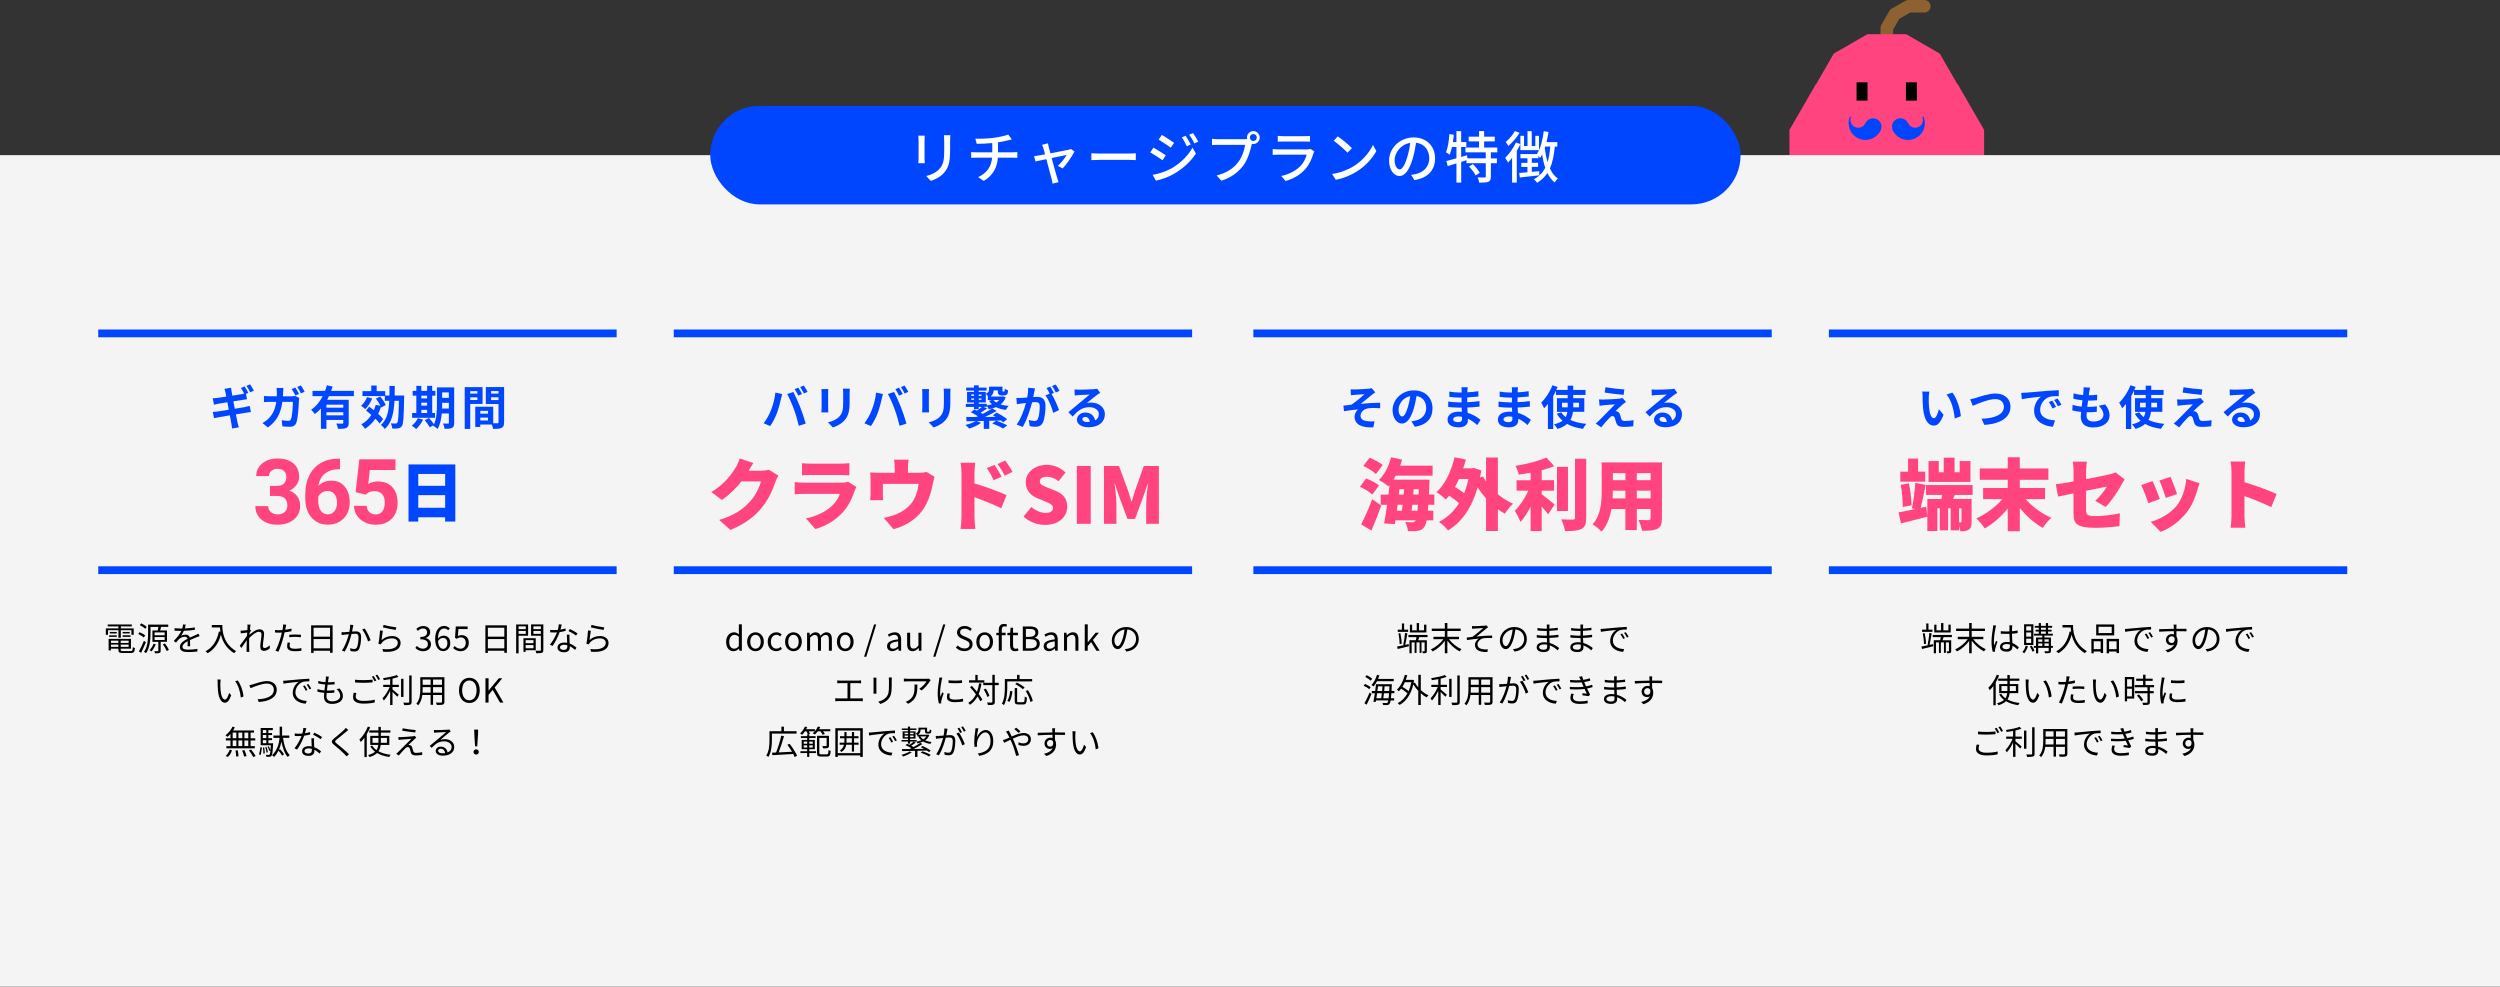 <?xml version="1.0" encoding="UTF-8"?><svg id="_レイヤー_2" xmlns="http://www.w3.org/2000/svg" viewBox="0 0 980 386.74"><rect x="0" y="0" width="980" height="386.74" fill="#333333" stroke="none"/><g id="_レイヤー_3"><polyline points="754.33 2.46 748.11 2.46 742.73 5.57 739.62 10.96 739.62 17.18" style="fill:none; stroke:#8e6131; stroke-linecap:round; stroke-linejoin:round; stroke-width:4.93px;"/><polygon points="747.22 13.41 732.02 13.41 718.85 21.01 711.25 34.18 711.25 49.38 718.85 62.54 732.02 70.14 747.22 70.14 760.38 62.54 767.98 49.38 767.98 34.18 760.38 21.01 747.22 13.41" style="fill:#ff4480;"/><polygon points="749.84 23 729.39 23 711.69 33.22 701.46 50.93 701.46 71.37 711.69 89.08 729.39 99.31 749.84 99.31 767.55 89.08 777.77 71.37 777.77 50.93 767.55 33.22 749.84 23" style="fill:#ff4480;"/><rect x="727.77" y="32.27" width="4.3" height="7.17"/><rect x="747.12" y="32.27" width="4.3" height="7.17"/><rect x="746.57" y="96.5" width="8.06" height="8.06" style="fill:#0046ff;"/><rect x="754.64" y="96.5" width="8.06" height="8.06" style="fill:#0046ff;"/><rect x="762.7" y="96.5" width="8.06" height="8.06" style="fill:#0046ff;"/><rect x="708.43" y="96.5" width="8.06" height="8.06" style="fill:#0046ff;"/><rect x="716.5" y="96.5" width="8.06" height="8.06" style="fill:#0046ff;"/><rect x="724.56" y="96.5" width="8.06" height="8.06" style="fill:#0046ff;"/><path d="m744.82,80.22l-3.92-5.85h-3.16v5.85h-4.03v-18.3h8.36c4.31,0,6.9,2.27,6.9,6.04v.05c0,2.95-1.59,4.81-3.92,5.67l4.47,6.53h-4.7Zm.08-12.05c0-1.73-1.2-2.61-3.16-2.61h-4v5.25h4.08c1.96,0,3.08-1.05,3.08-2.59v-.05Z" style="fill:#fff;"/><circle cx="744.95" cy="49.65" r="3.29" style="fill:#0046ff;"/><path d="m753.73,45.66c-.11.05-.16.17-.12.28.56,1.5-.13,3.19-1.6,3.86-1.54.7-3.36.02-4.06-1.52l-5.99,2.72c1.5,3.31,5.41,4.78,8.72,3.27s4.71-5.24,3.37-8.5c-.05-.12-.19-.17-.31-.12h0Z" style="fill:#0046ff;"/><circle cx="734.25" cy="49.65" r="3.29" style="fill:#0046ff;"/><path d="m725.47,45.66c.11.05.16.17.12.28-.56,1.5.13,3.19,1.6,3.86,1.54.7,3.36.02,4.06-1.52l5.99,2.72c-1.5,3.31-5.41,4.78-8.72,3.27-3.24-1.47-4.71-5.24-3.37-8.5.05-.12.19-.17.31-.12h0Z" style="fill:#0046ff;"/><rect y="60.8" width="980" height="325.94" style="fill:#f4f4f4;"/></g><g id="_レイヤー_1-2"><rect x="278.41" y="41.49" width="403.9" height="38.63" rx="19.32" ry="19.32" style="fill:#0046ff;"/><path d="m362.51,53.19c-.04.46-.09,1.01-.09,1.63v7.38c0,.57.04,1.34.09,1.78h-2.54c.02-.37.11-1.15.11-1.78v-7.38c0-.4-.04-1.17-.09-1.63h2.52Zm10.02-.18c-.04.57-.09,1.23-.09,2.03v3.92c0,5.04-.78,6.91-2.38,8.76-1.41,1.67-3.6,2.66-5.18,3.21l-1.8-1.92c2.06-.53,3.92-1.36,5.25-2.88,1.52-1.74,1.8-3.46,1.8-7.31v-3.79c0-.79-.06-1.45-.13-2.03h2.54Z" style="fill:#fff;"/><path d="m396.97,59.71c.46,0,1.34-.04,1.82-.09v2.25c-.52-.04-1.21-.07-1.78-.07h-5.85c-.28,3.9-1.86,6.94-5.55,9.14l-2.17-1.5c3.36-1.61,5.14-4.01,5.46-7.64h-6.24c-.67,0-1.43.02-1.97.07v-2.27c.52.07,1.28.11,1.95.11h6.33v-3.63c-2.15.22-4.51.29-6.09.31l-.54-2.03c1.65.07,4.99,0,7.35-.35,2.06-.29,4.44-.79,5.53-1.28l1.41,1.92c-.59.15-1.06.26-1.41.35-1.08.29-2.56.59-4.01.81v3.9h5.77Z" style="fill:#fff;"/><path d="m414.66,65.03c1.24-1.12,2.82-3.08,3.49-4.29-.52.11-3.17.64-5.9,1.21.85,3.1,1.84,6.78,2.17,7.82.11.4.37,1.21.52,1.63l-2.34.59c-.06-.53-.17-1.17-.35-1.74-.3-1.08-1.28-4.78-2.08-7.86-1.95.4-3.66.77-4.27.9l-.52-2.11c.63-.04,1.19-.13,1.89-.24.3-.04,1.21-.22,2.39-.44-.26-1.03-.5-1.87-.63-2.33-.15-.55-.35-1.01-.56-1.41l2.32-.57c.06.44.2.97.33,1.52l.65,2.4c2.93-.57,6.33-1.23,7.11-1.41.3-.07.69-.18.93-.31l1.39.99c-.91,1.89-3.12,5.06-4.64,6.63l-1.89-.97Z" style="fill:#fff;"/><path d="m427.82,60.06c.69.07,2.04.13,3.21.13h11.77c1.06,0,1.91-.09,2.43-.13v2.71c-.48-.02-1.45-.09-2.41-.09h-11.8c-1.21,0-2.49.04-3.21.09v-2.71Z" style="fill:#fff;"/><path d="m456.98,60.87l-1.26,1.96c-1.13-.84-3.45-2.33-4.81-3.08l1.24-1.89c1.34.75,3.82,2.29,4.83,3.02Zm2.19,5.17c3.62-2.09,6.57-5.04,8.3-8.17l1.32,2.33c-1.95,2.99-4.97,5.81-8.48,7.88-2.19,1.3-5.23,2.36-7.2,2.73l-1.28-2.27c2.41-.42,5.05-1.23,7.33-2.51Zm1.08-10.04l-1.3,1.89c-1.11-.81-3.43-2.36-4.75-3.13l1.24-1.89c1.34.75,3.77,2.38,4.81,3.13Zm6.5.64l-1.52.68c-.59-1.26-1.19-2.4-1.95-3.46l1.47-.64c.56.86,1.5,2.4,2,3.41Zm2.97-1.12l-1.52.68c-.61-1.26-1.28-2.36-2.04-3.39l1.5-.64c.61.81,1.52,2.33,2.06,3.35Z" style="fill:#fff;"/><path d="m487.96,54.55c.26,0,.59,0,.91-.04-.04-.2-.06-.4-.06-.59,0-1.39,1.13-2.53,2.49-2.53s2.52,1.15,2.52,2.53-1.13,2.53-2.52,2.53c-.2,0-.39-.02-.56-.07l-.11.42c-.48,2.25-1.5,5.73-3.25,8.08-1.97,2.6-4.68,4.71-8.61,5.97l-1.86-2.07c4.25-1.06,6.7-2.95,8.48-5.24,1.5-1.94,2.43-4.76,2.71-6.76h-10.65c-.93,0-1.8.04-2.34.07v-2.44c.61.09,1.63.15,2.34.15h10.52Zm4.71-.64c0-.75-.61-1.37-1.37-1.37s-1.34.62-1.34,1.37.61,1.37,1.34,1.37,1.37-.59,1.37-1.37Z" style="fill:#fff;"/><path d="m515.21,59.33c-.11.24-.28.57-.33.75-.63,2.16-1.58,4.38-3.19,6.19-2.23,2.51-4.99,3.9-7.76,4.69l-1.69-1.98c3.14-.66,5.81-2.09,7.59-3.96,1.24-1.3,2.02-2.95,2.41-4.4h-11.04c-.52,0-1.47.02-2.3.09v-2.29c.85.09,1.67.15,2.3.15h11.1c.59,0,1.11-.09,1.39-.2l1.52.97Zm-14.33-6.06c.59.07,1.37.11,2.06.11h8.46c.69,0,1.58-.04,2.12-.11v2.27c-.54-.04-1.41-.07-2.15-.07h-8.43c-.67,0-1.45.02-2.06.07v-2.27Z" style="fill:#fff;"/><path d="m530.69,65.12c3.49-2.18,6.2-5.48,7.52-8.3l1.32,2.4c-1.56,2.84-4.23,5.86-7.61,7.97-2.19,1.36-4.94,2.66-8.3,3.28l-1.45-2.27c3.62-.55,6.44-1.78,8.52-3.08Zm-.74-7.05l-1.71,1.78c-1.13-1.17-3.82-3.54-5.42-4.67l1.58-1.72c1.54,1.04,4.34,3.32,5.55,4.6Z" style="fill:#fff;"/><path d="m553.15,68.53c.76-.07,1.39-.18,1.91-.31,2.75-.64,5.2-2.66,5.2-6.19,0-3.17-1.86-5.66-5.16-6.08-.3,1.96-.69,4.07-1.28,6.12-1.3,4.45-3.08,6.94-5.23,6.94s-4.08-2.44-4.08-6.08c0-4.84,4.23-9.05,9.61-9.05s8.43,3.66,8.43,8.23-2.88,7.73-8.13,8.48l-1.28-2.07Zm-1.52-6.91c.54-1.72.95-3.7,1.17-5.61-3.86.64-6.11,4.05-6.11,6.74,0,2.51,1.11,3.65,1.97,3.65.93,0,1.97-1.41,2.97-4.78Z" style="fill:#fff;"/><path d="m584.42,59.73v2.36h2.36v1.89h-2.36v5.24c0,1.1-.24,1.7-.98,2.05-.76.29-1.95.33-3.58.33-.09-.59-.35-1.45-.63-2.05,1.21.04,2.38.04,2.73.02.35,0,.46-.09.46-.4v-5.2h-7.55v-1.17l-2.08.66v8.12h-1.86v-7.53c-1.24.37-2.41.73-3.43,1.04l-.52-1.96c1.08-.26,2.45-.64,3.95-1.08v-4.43h-1.76c-.26,1.15-.54,2.18-.89,3.02-.3-.24-1.06-.7-1.45-.92.74-1.78,1.15-4.56,1.34-7.18l1.73.31c-.11.95-.22,1.92-.39,2.84h1.41v-4.29h1.86v4.29h2.02v1.94h-2.02v3.9l2.28-.68.17,1.23h7.18v-2.36h-7.96v-1.89h5.33v-2.4h-4.05v-1.85h4.05v-2.2h2v2.2h4.18v1.85h-4.18v2.4h5.16v1.89h-2.54Zm-7.05,4.6c1.02.99,2.17,2.42,2.67,3.39l-1.6,1.06c-.46-.97-1.58-2.47-2.58-3.5l1.52-.95Z" style="fill:#fff;"/><path d="m595.99,56.53c-.41.86-.89,1.74-1.41,2.6v12.46h-1.84v-9.75c-.52.7-1.06,1.34-1.58,1.89-.22-.44-.8-1.41-1.13-1.85,1.56-1.5,3.21-3.79,4.23-6.03l1.73.64v-3.26h1.43v4.03h1.37v-5.86h1.65v5.86h1.41v-4.01h1.43v5.61h-7.29v-2.33Zm-.33-4.47c-1.11,1.85-2.82,3.85-4.38,5.15-.24-.42-.74-1.19-1.04-1.56,1.32-1.1,2.84-2.84,3.6-4.27l1.82.68Zm13.83,5.37c-.33,3.46-.89,6.28-1.93,8.59.76,1.7,1.78,3.06,3.12,3.96-.39.33-1,1.06-1.24,1.54-1.19-.92-2.12-2.18-2.86-3.7-1.02,1.54-2.32,2.8-4.03,3.83-.22-.35-.89-1.06-1.28-1.39,2.04-1.08,3.47-2.55,4.47-4.49-.54-1.54-.93-3.3-1.24-5.2-.26.48-.52.95-.8,1.37-.13-.22-.37-.57-.63-.9v.97h-2.6v1.81h2.47v1.59h-2.47v1.96c.95-.09,1.95-.18,2.93-.26v1.61c-2.69.33-5.53.62-7.61.86l-.26-1.78c.89-.07,2.02-.15,3.23-.26v-2.11h-2.41v-1.59h2.41v-1.81h-2.75v-1.63h6.5l-.04-.04c1.45-2.16,2.23-5.5,2.69-8.94l1.86.31c-.22,1.36-.48,2.71-.78,3.99h4.23v1.74h-.98Zm-3.75,0c-.07.2-.13.42-.2.62.26,1.96.61,3.83,1.11,5.5.54-1.76.87-3.79,1.06-6.12h-1.97Z" style="fill:#fff;"/><path d="m537.96,193.87c-.98-.98-3.17-2.29-4.88-3.05l2.44-3.26c1.71.64,3.93,1.77,5.06,2.74l-2.62,3.56Zm-4.39,11.7c1.25-2.41,2.99-6.22,4.33-9.87l3.53,2.44c-1.13,3.32-2.47,6.73-3.84,9.84l-4.02-2.41Zm5.79-19.75c-1.01-1.01-3.2-2.35-4.94-3.17l2.47-3.23c1.71.7,3.99,1.86,5.12,2.86l-2.65,3.53Zm20.54,12.04c-.06.85-.12,1.65-.18,2.35h2.13v3.75h-2.62c-.21,1.28-.52,2.07-.85,2.53-.76,1.07-1.55,1.4-2.62,1.58-.94.18-2.38.18-3.87.12-.03-1.04-.49-2.59-1.07-3.56,1.22.09,2.25.12,2.86.12.49,0,.79-.12,1.1-.52.06-.06.12-.15.15-.27h-7.92l-.24,1.49-4.21-.27c.4-2.04.82-4.6,1.19-7.31h-2.5v-3.99h3.02c.15-1.25.3-2.47.43-3.69-.15.18-.27.34-.43.49-.82-.73-2.68-1.98-3.72-2.53,2.16-2.04,3.87-5.45,4.75-8.9l4.33.94c-.21.79-.49,1.58-.76,2.35h12.71v3.93h-14.44c-.3.55-.61,1.07-.91,1.55h14.14s-.03,1.25-.06,1.74c-.06,1.49-.12,2.86-.18,4.11h2.13v3.99h-2.35Zm-12.34,2.35h2.01c.09-.73.18-1.52.27-2.35h-1.98l-.3,2.35Zm.76-6.34h1.89c.06-.7.12-1.4.18-2.1h-1.83l-.24,2.1Zm7.34,6.34c.06-.67.12-1.46.18-2.35h-2.22c-.09.82-.18,1.62-.27,2.35h2.32Zm.52-8.44h-2.04l-.15,2.1h2.1l.09-2.1Z" style="fill:#ff4480;"/><path d="m587.16,193.75c1.83,1.52,3.84,2.8,5.97,3.72-1.07.91-2.5,2.71-3.23,3.9-.94-.52-1.86-1.07-2.74-1.71v8.5h-4.63v-12.74c-1.19-1.34-2.29-2.8-3.29-4.36-2.32,8.14-6.37,13.8-11.64,16.85-.73-.98-2.44-2.65-3.53-3.32,3.2-1.65,5.82-4.08,7.86-7.31-1.04-.98-2.5-2.07-3.84-2.99-.43.52-.85,1.04-1.31,1.49-.79-.76-2.65-2.22-3.69-2.86,3.35-3.02,5.82-8.17,7.1-13.68l4.42.91c-.3,1.16-.64,2.32-1.04,3.44h3.41l.76-.15,2.93.98c-.15.94-.3,1.86-.49,2.77l1.16-.43c.33.67.73,1.31,1.19,1.95v-9.35h4.63v14.38Zm-15.24-5.97c-.49,1.1-1.01,2.13-1.58,3.11,1.25.76,2.56,1.62,3.6,2.44.67-1.68,1.25-3.53,1.68-5.55h-3.69Z" style="fill:#ff4480;"/><path d="m604.34,193.72c1.55,1.13,4.33,3.44,5.06,4.05l-2.5,3.84c-.67-.85-1.58-1.95-2.56-3.02v9.6h-4.33v-9.63c-1.19,2.35-2.53,4.51-3.99,6.06-.43-1.31-1.52-3.2-2.22-4.39,2.04-1.98,4.02-5.06,5.33-7.89h-4.63v-4.08h5.52v-2.96c-1.58.3-3.17.55-4.66.76-.18-1.01-.79-2.53-1.28-3.44,4.39-.7,9.08-1.89,12.1-3.26l3.11,3.38c-1.52.61-3.2,1.13-4.94,1.58v3.93h4.85v4.08h-4.85v1.37Zm10.3,6.58h-4.3v-17.28h4.3v17.28Zm7.16-20.45v23.1c0,2.47-.46,3.66-1.86,4.39-1.43.7-3.63.85-6.43.85-.18-1.28-.88-3.35-1.52-4.6,1.92.09,3.93.09,4.6.09.58,0,.82-.18.82-.76v-23.07h4.39Z" style="fill:#ff4480;"/><path d="m651.47,203.26c0,2.19-.46,3.35-1.8,4.02-1.4.7-3.29.79-6,.76-.15-1.19-.82-3.11-1.4-4.24,1.49.12,3.47.09,4.02.09s.76-.18.76-.7v-3.66h-5.42v8.26h-4.48v-8.26h-5.48c-.58,3.32-1.74,6.58-3.87,8.87-.7-.82-2.53-2.32-3.5-2.86,3.32-3.63,3.57-9.11,3.57-13.41v-10.88h23.62v22Zm-14.32-7.89v-3.02h-4.91c0,.94-.03,1.95-.09,3.02h5Zm-4.91-9.9v2.77h4.91v-2.77h-4.91Zm14.81,0h-5.42v2.77h5.42v-2.77Zm0,9.9v-3.02h-5.42v3.02h5.42Z" style="fill:#ff4480;"/><path d="m531.17,152.66c.77,0,4.17-.16,5.26-.29.58-.05,1.01-.15,1.26-.22l1.43,1.66c-.37.26-1.04.69-1.41,1.01-1.3,1.02-3.09,2.52-4.31,3.49,2.43-.26,5.41-.44,7.62-.44v2.14c-1.74-.11-3.55-.11-4.64.04-1.66.24-3.05,1.41-3.05,2.89s1.12,1.97,2.74,2.18c1.01.11,2.08.09,2.76.04l-.48,2.38c-4.64.2-7.35-1.19-7.35-4.2,0-1.12.66-2.23,1.32-2.85-1.65.13-3.67.4-5.48.71l-.22-2.19c.97-.09,2.23-.26,3.16-.37,1.63-1.06,3.99-3.11,5.1-4.11-.73.05-2.96.16-3.69.24-.46.04-1.06.11-1.63.16l-.11-2.32c.57.05,1.1.07,1.72.07Z" style="fill:#0046ff;"/><path d="m553.27,165.15c.69-.09,1.21-.18,1.68-.29,2.32-.55,4.11-2.21,4.11-4.84s-1.35-4.37-3.78-4.79c-.26,1.54-.57,3.22-1.08,4.92-1.08,3.66-2.65,5.89-4.62,5.89s-3.69-2.21-3.69-5.26c0-4.17,3.64-7.75,8.34-7.75s7.31,3.13,7.31,7.07-2.34,6.51-6.91,7.2l-1.35-2.14Zm-1.41-5.48c.42-1.33.75-2.89.97-4.39-3,.62-4.59,3.25-4.59,5.25,0,1.83.73,2.72,1.41,2.72.75,0,1.48-1.13,2.21-3.58Z" style="fill:#0046ff;"/><path d="m579.06,166.63c-.97-.91-2.21-1.85-3.66-2.5.02.24.02.46.02.64,0,1.55-1.17,2.74-3.56,2.74-2.89,0-4.42-1.1-4.42-3.02s1.68-3.11,4.48-3.11c.38,0,.75.02,1.12.05-.04-.55-.06-1.12-.07-1.65h-.93c-1.06,0-3.14-.09-4.35-.24l.02-2.14c1.04.2,3.4.33,4.37.33h.86v-1.88h-.86c-1.15,0-2.89-.11-3.93-.27l-.02-2.07c1.13.22,2.81.35,3.93.35h.9v-.82c0-.33-.02-.9-.09-1.24h2.47c-.05.37-.11.82-.13,1.28l-.02.71c1.41-.05,2.74-.2,4.31-.44l.05,2.08c-1.19.11-2.65.26-4.39.35l-.02,1.88c1.83-.07,3.35-.24,4.83-.42v2.14c-1.63.18-3.03.31-4.79.37.04.68.07,1.41.13,2.1,2.28.66,4.02,1.86,5.06,2.74l-1.3,2.03Zm-5.96-3.25c-.48-.07-.97-.13-1.48-.13-1.28,0-1.97.49-1.97,1.12,0,.68.64,1.12,1.88,1.12.97,0,1.59-.29,1.59-1.33,0-.2,0-.46-.02-.77Z" style="fill:#0046ff;"/><path d="m598.8,166.63c-.97-.91-2.21-1.85-3.66-2.5.02.24.02.46.02.64,0,1.55-1.17,2.74-3.56,2.74-2.89,0-4.42-1.1-4.42-3.02s1.68-3.11,4.48-3.11c.38,0,.75.02,1.11.05-.04-.55-.05-1.12-.07-1.65h-.93c-1.06,0-3.14-.09-4.35-.24l.02-2.14c1.04.2,3.4.33,4.37.33h.86v-1.88h-.86c-1.15,0-2.89-.11-3.93-.27l-.02-2.07c1.13.22,2.81.35,3.93.35h.9v-.82c0-.33-.02-.9-.09-1.24h2.47c-.05.37-.11.82-.13,1.28l-.02.71c1.41-.05,2.74-.2,4.31-.44l.05,2.08c-1.19.11-2.65.26-4.39.35l-.02,1.88c1.83-.07,3.35-.24,4.83-.42v2.14c-1.63.18-3.03.31-4.79.37.04.68.07,1.41.13,2.1,2.28.66,4.02,1.86,5.06,2.74l-1.3,2.03Zm-5.96-3.25c-.48-.07-.97-.13-1.48-.13-1.28,0-1.97.49-1.97,1.12,0,.68.64,1.12,1.88,1.12.97,0,1.59-.29,1.59-1.33,0-.2,0-.46-.02-.77Z" style="fill:#0046ff;"/><path d="m616.6,161.43c-.15,1.13-.46,2.21-1.01,3.18,1.68.8,3.78,1.32,6.25,1.54-.46.48-1.02,1.37-1.3,1.94-2.47-.31-4.55-.95-6.25-1.92-.88.8-2.12,1.48-3.75,1.96-.27-.48-.91-1.35-1.35-1.81,1.46-.33,2.54-.8,3.33-1.41-.9-.75-1.63-1.68-2.25-2.72l1.77-.55c.44.71,1.02,1.33,1.7,1.88.37-.66.57-1.33.68-2.08h-4.08v-5.34h4.2v-1.28h-4.59v-1.68c-.33.69-.69,1.41-1.1,2.1v12.92h-2.07v-9.82c-.49.62-.99,1.21-1.5,1.72-.2-.53-.79-1.7-1.15-2.23,1.74-1.65,3.44-4.22,4.42-6.82l2.01.66c-.16.38-.33.77-.49,1.17h4.46v-1.66h2.16v1.66h4.84v1.97h-4.84v1.28h4.35v5.34h-4.46Zm-2.05-1.75v-1.81h-2.25v1.81h2.25Zm2.16-1.81v1.81h2.27v-1.81h-2.27Z" style="fill:#0046ff;"/><path d="m636.2,158.44c-.82.71-2.52,2.27-2.94,2.72.16,0,.49.06.68.15.53.16.86.55,1.11,1.22.16.49.33,1.19.49,1.65.16.57.57.84,1.28.84,1.39,0,2.63-.13,3.55-.31l-.15,2.38c-.75.15-2.61.26-3.55.26-1.72,0-2.65-.37-3.09-1.55-.2-.53-.4-1.37-.53-1.83-.22-.64-.6-.88-.97-.88s-.75.29-1.17.73c-.64.64-1.99,2.1-3.24,3.69l-2.16-1.5c.33-.26.79-.64,1.26-1.11.93-.95,4.62-4.62,6.29-6.38-1.28.05-3.44.24-4.48.33-.62.05-1.17.15-1.55.22l-.22-2.5c.42.04,1.08.05,1.74.05.86,0,4.97-.18,6.47-.38.33-.04.82-.15,1.02-.22l1.33,1.52c-.48.33-.86.66-1.19.91Zm.55-5.79l-.29,2.14c-1.9-.16-5.28-.55-7.44-.91l.35-2.1c2.03.38,5.5.77,7.39.88Z" style="fill:#0046ff;"/><path d="m657.49,153.99c-.44.27-.86.55-1.26.82-.97.68-2.87,2.28-4,3.2.6-.16,1.12-.2,1.7-.2,3.07,0,5.41,1.92,5.41,4.55,0,2.85-2.18,5.12-6.54,5.12-2.52,0-4.42-1.15-4.42-2.96,0-1.46,1.33-2.81,3.25-2.81,2.23,0,3.58,1.37,3.86,3.09.99-.53,1.48-1.37,1.48-2.47,0-1.63-1.65-2.72-3.75-2.72-2.78,0-4.59,1.48-6.53,3.67l-1.65-1.7c1.28-1.04,3.46-2.89,4.53-3.77,1.01-.84,2.89-2.36,3.78-3.14-.93.02-3.42.13-4.37.2-.49.02-1.06.07-1.48.15l-.07-2.36c.51.05,1.13.09,1.65.09.95,0,4.83-.09,5.85-.18.75-.06,1.17-.13,1.39-.18l1.17,1.61Zm-4.09,11.39c-.11-1.17-.79-1.94-1.77-1.94-.68,0-1.12.4-1.12.86,0,.68.77,1.13,1.83,1.13.38,0,.73-.02,1.06-.06Z" style="fill:#0046ff;"/><path d="m755.07,198.63l.46,3.9c-3.53.94-7.34,1.89-10.36,2.65l-.94-4.33c1.77-.3,4.05-.76,6.52-1.31l-1.28-.3c.61-2.68,1.16-6.86,1.34-9.96l4.05.79c-.58,3.05-1.31,6.52-1.98,9.02l2.19-.46Zm-.4-9.81h-9.75v-3.93h3.05v-5.12h3.93v5.12h2.77v3.93Zm-8.81,9.9c.06-2.35-.27-5.91-.76-8.65l3.2-.61c.61,2.77.98,6.28,1.01,8.62l-3.44.64Zm20.42-4.72l-.7,1.58h7.28v8.93c0,1.55-.21,2.53-1.13,3.11-.91.61-1.98.64-3.29.64-.06-.64-.24-1.43-.49-2.16v1.8h-3.29v-8.65h-1.01v8.65h-3.26v-8.65h-.94v8.9h-3.93v-12.55h5.48c.12-.52.24-1.04.33-1.58h-6.31v-3.87h18.25v3.87h-7.01Zm6.12-5.09h-16.42v-8.17h4.02v4.39h1.95v-5.73h4.24v5.73h2.01v-4.39h4.21v8.17Zm-3.47,10.33h-.98v5.55h.67c.24,0,.3-.09.3-.34v-5.21Z" style="fill:#ff4480;"/><path d="m794.07,195.67c2.56,2.96,6.31,5.7,10.06,7.31-1.1.91-2.59,2.74-3.35,3.96-3.29-1.83-6.46-4.66-9.02-7.86v9.14h-4.72v-8.9c-2.56,3.2-5.73,5.97-9.02,7.83-.76-1.16-2.25-2.99-3.29-3.93,3.78-1.68,7.62-4.54,10.21-7.56h-7.56v-4.36h9.66v-3.23h-10.97v-4.42h10.97v-4.39h4.72v4.39h11.21v4.42h-11.21v3.23h9.9v4.36h-7.59Z" style="fill:#ff4480;"/><path d="m821.33,196.34c1.86-1.65,3.72-4.11,4.54-5.58-1.1.21-4.45.88-8.14,1.61v7.5c0,1.8.4,2.44,3.56,2.44s6.67-.46,9.69-1.07l-.15,5c-2.41.34-6.4.67-9.39.67-7.65,0-8.62-1.77-8.62-5.73v-7.8c-2.53.52-4.75.98-6.06,1.28l-.88-4.81c1.46-.18,4.05-.61,6.95-1.13v-3.84c0-1.1-.12-2.96-.27-3.9h5.48c-.15.94-.3,2.77-.3,3.9v2.93c3.96-.73,7.68-1.49,9.08-1.83.98-.24,1.8-.46,2.47-.82l3.56,2.77c-.3.49-.82,1.28-1.13,1.89-1.31,2.56-4.3,6.95-6.34,8.9l-4.05-2.38Z" style="fill:#ff4480;"/><path d="m846.65,195.58l-4.51,1.68c-.52-1.65-1.98-5.64-2.8-7.1l4.45-1.58c.85,1.71,2.25,5.24,2.86,7.01Zm15.57-6.16c-.43,1.19-.64,1.92-.85,2.65-.79,2.93-2.07,6.03-4.08,8.65-2.83,3.72-6.67,6.37-10.33,7.77l-3.87-3.96c3.23-.82,7.68-3.14,10.21-6.34,2.01-2.53,3.44-6.67,3.72-10.45l5.21,1.68Zm-8.81,4.24l-4.42,1.52c-.43-1.52-1.71-5.12-2.53-6.83l4.39-1.43c.61,1.34,2.1,5.3,2.56,6.73Z" style="fill:#ff4480;"/><path d="m890.31,198.81c-3.08-1.58-7.25-3.2-10.48-4.36v7.83c0,.82.18,3.23.34,4.6h-5.79c.21-1.31.37-3.35.37-4.6v-17.4c0-1.22-.12-2.8-.37-3.96h5.76c-.12,1.16-.3,2.5-.3,3.96v4.17c4.11,1.19,10.03,3.35,12.58,4.6l-2.1,5.15Z" style="fill:#ff4480;"/><path d="m756.07,155.71c-.02,1.17,0,2.54.11,3.84.26,2.61.8,4.39,1.94,4.39.86,0,1.57-2.12,1.92-3.55l1.83,2.19c-1.21,3.14-2.34,4.26-3.8,4.26-1.97,0-3.71-1.79-4.22-6.65-.16-1.66-.2-3.77-.2-4.88,0-.51-.02-1.28-.13-1.83l2.78.04c-.13.64-.22,1.7-.22,2.19Zm12.58,7.44l-2.39.91c-.27-2.91-1.24-7.17-3.22-9.4l2.3-.77c1.72,2.1,3.11,6.47,3.31,9.25Z" style="fill:#0046ff;"/><path d="m774.53,155.97c1.41-.42,5.08-1.72,7.73-1.72,3.27,0,5.85,1.88,5.85,5.23,0,4.09-3.91,6.73-10.29,7.06l-1.04-2.41c4.9-.11,8.74-1.54,8.74-4.68,0-1.7-1.17-3-3.35-3-2.67,0-6.95,1.79-8.83,2.63l-1.02-2.56c.66-.11,1.55-.35,2.21-.55Z" style="fill:#0046ff;"/><path d="m794.09,153.94c1.52-.13,4.52-.4,7.82-.69,1.86-.15,3.84-.26,5.12-.31l.02,2.34c-.97,0-2.52.02-3.49.24-2.19.58-3.82,2.92-3.82,5.06,0,2.98,2.78,4.06,5.85,4.2l-.84,2.5c-3.8-.24-7.38-2.29-7.38-6.22,0-2.61,1.44-4.66,2.67-5.58-1.57.16-5.37.57-7.48,1.02l-.24-2.49c.73-.02,1.43-.06,1.77-.09Zm11.88,5.58l-1.39.62c-.46-1.01-.84-1.72-1.43-2.54l1.35-.57c.44.66,1.11,1.75,1.46,2.49Zm2.12-.9l-1.37.66c-.49-.99-.91-1.66-1.5-2.47l1.33-.62c.46.64,1.15,1.72,1.54,2.43Z" style="fill:#0046ff;"/><path d="m825.2,158.51c1.21,1.54,1.75,2.81,1.75,4.35,0,2.72-2.45,4.7-6.42,4.7-2.85,0-4.86-1.24-4.86-4.26,0-.44.05-1.08.13-1.83-1.32-.13-2.5-.33-3.47-.6l.13-2.19c1.17.4,2.39.6,3.56.71.11-.8.2-1.65.31-2.47-1.26-.13-2.54-.35-3.6-.64l.13-2.1c1.04.35,2.4.57,3.71.68.07-.55.11-1.04.15-1.44.04-.49.07-1.01.04-1.61l2.54.15c-.15.66-.24,1.13-.31,1.61-.06.31-.11.79-.2,1.37,1.3-.02,2.47-.09,3.33-.22l-.07,2.16c-1.08.11-2.07.16-3.53.16-.11.8-.22,1.66-.31,2.47h.13c1.12,0,2.45-.09,3.64-.22l-.05,2.16c-1.02.09-2.08.16-3.2.16h-.73c-.04.53-.07.99-.07,1.32,0,1.48.91,2.3,2.71,2.3,2.52,0,3.91-1.15,3.91-2.65,0-1.22-.69-2.39-1.86-3.51l2.54-.55Z" style="fill:#0046ff;"/><path d="m843.19,161.43c-.15,1.13-.46,2.21-1.01,3.18,1.68.8,3.78,1.32,6.25,1.54-.46.48-1.02,1.37-1.3,1.94-2.47-.31-4.55-.95-6.25-1.92-.88.8-2.12,1.48-3.75,1.96-.27-.48-.91-1.35-1.35-1.81,1.46-.33,2.54-.8,3.33-1.41-.9-.75-1.63-1.68-2.25-2.72l1.77-.55c.44.71,1.02,1.33,1.7,1.88.37-.66.57-1.33.68-2.08h-4.08v-5.34h4.2v-1.28h-4.59v-1.68c-.33.69-.69,1.41-1.1,2.1v12.92h-2.07v-9.82c-.49.62-.99,1.21-1.5,1.72-.2-.53-.79-1.7-1.15-2.23,1.74-1.65,3.44-4.22,4.42-6.82l2.01.66c-.16.38-.33.77-.49,1.17h4.46v-1.66h2.16v1.66h4.84v1.97h-4.84v1.28h4.35v5.34h-4.46Zm-2.05-1.75v-1.81h-2.25v1.81h2.25Zm2.16-1.81v1.81h2.27v-1.81h-2.27Z" style="fill:#0046ff;"/><path d="m862.78,158.44c-.82.71-2.52,2.27-2.94,2.72.16,0,.49.06.68.15.53.16.86.55,1.11,1.22.16.49.33,1.19.49,1.65.16.57.57.84,1.28.84,1.39,0,2.63-.13,3.55-.31l-.15,2.38c-.75.15-2.61.26-3.55.26-1.72,0-2.65-.37-3.09-1.55-.2-.53-.4-1.37-.53-1.83-.22-.64-.6-.88-.97-.88s-.75.29-1.17.73c-.64.64-1.99,2.1-3.24,3.69l-2.16-1.5c.33-.26.79-.64,1.26-1.11.93-.95,4.62-4.62,6.29-6.38-1.28.05-3.44.24-4.48.33-.62.05-1.17.15-1.55.22l-.22-2.5c.42.04,1.08.05,1.74.05.86,0,4.97-.18,6.47-.38.33-.04.82-.15,1.02-.22l1.33,1.52c-.48.33-.86.66-1.19.91Zm.55-5.79l-.29,2.14c-1.9-.16-5.28-.55-7.44-.91l.35-2.1c2.03.38,5.5.77,7.39.88Z" style="fill:#0046ff;"/><path d="m884.08,153.99c-.44.27-.86.55-1.26.82-.97.68-2.87,2.28-4,3.2.6-.16,1.12-.2,1.7-.2,3.07,0,5.41,1.92,5.41,4.55,0,2.85-2.18,5.12-6.54,5.12-2.52,0-4.42-1.15-4.42-2.96,0-1.46,1.33-2.81,3.25-2.81,2.23,0,3.58,1.37,3.86,3.09.99-.53,1.48-1.37,1.48-2.47,0-1.63-1.65-2.72-3.75-2.72-2.78,0-4.59,1.48-6.53,3.67l-1.65-1.7c1.28-1.04,3.46-2.89,4.53-3.77,1.01-.84,2.89-2.36,3.78-3.14-.93.02-3.42.13-4.37.2-.49.02-1.06.07-1.48.15l-.07-2.36c.51.05,1.13.09,1.65.09.95,0,4.83-.09,5.85-.18.75-.06,1.17-.13,1.39-.18l1.17,1.61Zm-4.09,11.39c-.11-1.17-.79-1.94-1.77-1.94-.68,0-1.12.4-1.12.86,0,.68.77,1.13,1.83,1.13.38,0,.73-.02,1.06-.06Z" style="fill:#0046ff;"/><path d="m552.21,252.49l.1.83c-1.55.39-3.19.78-4.42,1.09l-.23-.96c.75-.13,1.73-.34,2.77-.57l-.35-.09c.27-1.21.58-3.26.7-4.69l.9.19c-.22,1.43-.55,3.29-.83,4.5l1.36-.3Zm-.22-4.8h-4.08v-.87h1.64v-2.43h.87v2.43h1.57v.87Zm-3.32,4.81c0-1.13-.21-2.86-.47-4.19l.73-.12c.3,1.34.52,3.04.53,4.17l-.79.13Zm7.67-2.73c-.13.42-.26.84-.39,1.21h3.38v4.21c0,.4-.06.64-.33.75-.29.14-.64.16-1.21.16-.04-.23-.17-.56-.29-.78.36.01.7.01.81,0,.12,0,.14-.03.14-.14v-3.37h-1.21v4.11h-.75v-4.11h-1.21v4.13h-.75v-4.13h-1.16v4.26h-.86v-5.1h2.5c.09-.36.18-.81.25-1.21h-3.16v-.86h7.5v.86h-3.26Zm2.81-1.83h-6.47v-3.07h.88v2.21h1.79v-2.83h.92v2.83h1.96v-2.21h.91v3.07Z"/><path d="m567.98,250.57c1.2,1.6,3.15,3.16,4.91,3.93-.22.2-.55.57-.71.85-1.7-.87-3.55-2.48-4.81-4.19v4.93h-1v-4.86c-1.25,1.72-3.07,3.28-4.76,4.13-.17-.23-.48-.62-.7-.82,1.79-.78,3.73-2.34,4.89-3.97h-3.89v-.95h4.46v-2.26h-5.12v-.95h5.12v-2.2h1v2.2h5.21v.95h-5.21v2.26h4.55v.95h-3.94Z"/><path d="m578.04,245.45c.56,0,3.21-.1,3.95-.19.3-.03.55-.08.7-.13l.66.75c-.18.1-.51.32-.69.48-.96.79-2.82,2.34-3.85,3.16,1.95-.21,4.26-.39,6.11-.39v.98c-1.26-.06-2.5-.05-3.26.06-1.25.17-2.47,1.23-2.47,2.43,0,1.29,1.04,1.73,2.21,1.89.75.1,1.39.09,1.85.05l-.21,1.05c-3.15.13-4.86-.86-4.86-2.83,0-1.09.83-2.03,1.5-2.42-1.38.12-3.09.33-4.63.57l-.09-.99c.69-.06,1.56-.18,2.21-.26,1.4-.96,3.43-2.74,4.25-3.47-.57.04-2.81.16-3.37.21-.33.03-.71.05-.99.08l-.05-1.07c.31.04.64.05,1.03.04Z"/><path d="m593.1,254.46c.4-.03.79-.09,1.1-.16,1.65-.36,3.26-1.59,3.26-3.81,0-1.95-1.24-3.55-3.42-3.73-.17,1.2-.42,2.5-.77,3.71-.79,2.64-1.82,4-3.02,4s-2.3-1.33-2.3-3.45c0-2.79,2.5-5.24,5.64-5.24s4.94,2.13,4.94,4.73-1.78,4.51-4.85,4.91l-.6-.98Zm-.85-4.21c.33-1.07.57-2.29.72-3.47-2.47.31-3.98,2.43-3.98,4.16,0,1.62.75,2.34,1.31,2.34s1.29-.86,1.95-3.03Z"/><path d="m610.6,254.94c-.75-.69-1.82-1.47-3.11-1.94.01.33.03.61.03.81,0,.88-.6,1.81-2.28,1.81-1.85,0-2.87-.66-2.87-1.91,0-1.17,1.13-1.96,2.99-1.96.38,0,.73.03,1.08.08-.03-.57-.05-1.18-.07-1.72h-.71c-.88,0-2.31-.08-3.24-.18v-.99c.87.16,2.39.25,3.24.25h.69v-1.85h-.64c-.9,0-2.26-.1-3.03-.19v-.96c.78.14,2.16.25,3.02.25h.66v-.85c0-.21-.01-.58-.04-.77h1.1c-.04.23-.05.48-.06.86-.01.16-.01.4-.01.71,1.12-.04,2.17-.14,3.3-.31v.95c-1,.1-2.11.21-3.31.27v1.85c1.23-.05,2.42-.17,3.58-.34v.97c-1.2.16-2.34.25-3.56.3.03.66.06,1.34.09,1.95,1.7.47,3.02,1.42,3.74,2l-.58.91Zm-4.12-2.22c-.4-.08-.82-.12-1.25-.12-1.22,0-1.89.47-1.89,1.05s.51,1.04,1.78,1.04c.74,0,1.37-.22,1.37-1.1,0-.22-.01-.52-.01-.87Z"/><path d="m623.79,254.94c-.75-.69-1.82-1.47-3.11-1.94.01.33.03.61.03.81,0,.88-.6,1.81-2.28,1.81-1.85,0-2.87-.66-2.87-1.91,0-1.17,1.13-1.96,2.99-1.96.38,0,.73.03,1.08.08-.03-.57-.05-1.18-.07-1.72h-.71c-.88,0-2.31-.08-3.24-.18v-.99c.87.16,2.39.25,3.24.25h.69v-1.85h-.64c-.9,0-2.26-.1-3.03-.19v-.96c.78.14,2.16.25,3.02.25h.66v-.85c0-.21-.01-.58-.04-.77h1.1c-.04.23-.05.48-.06.86-.01.16-.01.4-.01.71,1.12-.04,2.17-.14,3.3-.31v.95c-1,.1-2.11.21-3.31.27v1.85c1.23-.05,2.42-.17,3.58-.34v.97c-1.2.16-2.34.25-3.56.3.03.66.06,1.34.09,1.95,1.7.47,3.02,1.42,3.74,2l-.58.91Zm-4.12-2.22c-.4-.08-.82-.12-1.25-.12-1.22,0-1.89.47-1.89,1.05s.51,1.04,1.78,1.04c.74,0,1.37-.22,1.37-1.1,0-.22-.01-.52-.01-.87Z"/><path d="m628.59,246.48c.85-.08,3.28-.31,5.64-.52,1.4-.12,2.61-.18,3.47-.22v1.04c-.74,0-1.86.01-2.52.21-1.83.58-2.94,2.55-2.94,4.07,0,2.51,2.34,3.3,4.43,3.38l-.38,1.09c-2.38-.1-5.1-1.38-5.1-4.25,0-2,1.21-3.64,2.39-4.34-1.13.13-4.64.47-6.03.75l-.12-1.14c.49-.01.9-.04,1.14-.06Zm8.36,3.68l-.66.31c-.3-.62-.68-1.3-1.07-1.83l.66-.29c.3.43.79,1.23,1.07,1.81Zm1.48-.56l-.68.31c-.31-.62-.69-1.26-1.11-1.81l.65-.3c.31.43.82,1.22,1.13,1.79Z"/><path d="m536.73,270.18c-.44-.44-1.39-1.01-2.17-1.38l.53-.7c.78.34,1.74.87,2.21,1.3l-.57.78Zm-1.87,5.5c.58-1.01,1.43-2.72,2.03-4.2l.74.55c-.55,1.38-1.27,2.99-1.91,4.21l-.86-.56Zm2.47-8.85c-.44-.45-1.38-1.08-2.15-1.47l.55-.69c.77.36,1.72.94,2.17,1.4l-.57.75Zm2.46.2c-.4.79-.86,1.5-1.34,2.04-.18-.16-.6-.43-.83-.55.94-.96,1.7-2.47,2.15-3.99l.96.21c-.16.48-.33.95-.52,1.4h6.14v.88h-6.55Zm5.62,4.72c-.05.79-.1,1.44-.16,1.98h1.25v.84h-1.37c-.1.73-.25,1.13-.43,1.34-.23.32-.49.42-.88.46-.38.04-1.01.03-1.65-.01-.01-.25-.09-.6-.25-.81.68.05,1.26.05,1.51.05.23,0,.38-.03.49-.18.1-.13.21-.39.3-.85h-4.82l-.1.6-.92-.09c.18-.87.38-2.08.56-3.33h-1.2v-.88h1.33c.13-.94.25-1.86.33-2.67h6.19s-.01.34-.01.44c-.04.83-.08,1.56-.1,2.22h1.12v.88h-1.17Zm-5.58,0c-.09.69-.19,1.36-.29,1.98h1.89c.08-.57.17-1.26.25-1.98h-1.85Zm.35-2.7c-.06.58-.14,1.2-.23,1.82h1.82c.06-.62.12-1.25.16-1.82h-1.74Zm4.16,4.68c.06-.52.12-1.17.17-1.98h-2c-.08.73-.17,1.4-.25,1.98h2.08Zm.22-2.86c.03-.55.05-1.14.08-1.82h-1.88c-.04.57-.1,1.2-.16,1.82h1.96Z"/><path d="m556.95,270.51c.92.87,1.98,1.59,3,2.05-.22.18-.52.56-.69.82-.78-.4-1.57-.96-2.31-1.61v4.6h-.99v-5.55c-.74-.79-1.42-1.66-1.94-2.55-.95,4.1-2.9,6.68-5.37,8.06-.17-.22-.53-.57-.77-.71,1.55-.81,2.86-2.07,3.85-3.82-.6-.57-1.59-1.3-2.48-1.85-.27.36-.56.7-.86,1-.16-.17-.57-.48-.79-.62,1.43-1.33,2.51-3.47,3.11-5.8l.95.19c-.17.61-.36,1.22-.58,1.79h2.44l.18-.05.62.23c-.05.38-.13.74-.19,1.09l.51-.2c.35.65.81,1.29,1.33,1.9v-4.95h.99v5.97Zm-6.24-3.09c-.3.65-.61,1.26-.96,1.81.85.49,1.81,1.14,2.43,1.7.46-1.03.82-2.2,1.07-3.51h-2.54Z"/><path d="m564.73,268.43h2.48v.88h-2.48v.95c.58.45,2.07,1.73,2.44,2.07l-.56.79c-.39-.43-1.22-1.26-1.88-1.87v5.12h-.94v-5.6c-.68,1.48-1.59,2.95-2.47,3.83-.12-.26-.36-.66-.53-.9,1.04-.99,2.17-2.78,2.81-4.39h-2.52v-.88h2.72v-2.2c-.85.16-1.7.29-2.51.4-.04-.23-.18-.56-.3-.77,1.9-.29,4.16-.73,5.37-1.26l.71.74c-.65.26-1.47.49-2.34.69v2.39Zm4.29,4.76h-.94v-7.11h.94v7.11Zm3.2-8.4v10.32c0,.66-.18.96-.58,1.13-.43.14-1.16.17-2.34.17-.05-.26-.19-.7-.35-.98.91.03,1.73.03,1.98.01.23,0,.34-.08.34-.33v-10.34h.96Z"/><path d="m585.08,275.1c0,.62-.17.91-.59,1.08-.44.16-1.2.17-2.42.16-.04-.26-.19-.68-.32-.94.91.04,1.79.03,2.03.03.26-.01.35-.09.35-.34v-2.64h-3.5v3.84h-.96v-3.84h-3.25c-.19,1.44-.64,2.93-1.62,4.03-.14-.19-.53-.52-.74-.64,1.43-1.61,1.56-3.9,1.56-5.71v-4.68h9.46v9.65Zm-5.41-3.58v-2.16h-3.11v.77c0,.43-.01.91-.05,1.39h3.16Zm-3.11-5.15v2.08h3.11v-2.08h-3.11Zm7.57,0h-3.5v2.08h3.5v-2.08Zm0,5.15v-2.16h-3.5v2.16h3.5Z"/><path d="m592.32,265.35c-.05.25-.12.51-.16.77-.08.38-.2,1.13-.34,1.82.6-.05,1.13-.09,1.44-.09,1.16,0,2.09.46,2.09,2.2,0,1.53-.21,3.56-.74,4.64-.42.86-1.05,1.07-1.89,1.07-.49,0-1.1-.09-1.52-.18l-.17-1.1c.55.18,1.22.29,1.59.29.47,0,.85-.1,1.12-.66.42-.86.61-2.54.61-3.93,0-1.17-.53-1.38-1.36-1.38-.31,0-.82.04-1.38.09-.47,1.85-1.35,4.75-2.7,6.9l-1.05-.43c1.31-1.75,2.26-4.65,2.7-6.37-.68.06-1.29.13-1.62.17-.31.04-.83.09-1.16.16l-.1-1.13c.4.01.73.01,1.14,0,.43-.01,1.17-.08,1.95-.14.18-.92.34-1.92.33-2.79l1.22.12Zm4.42,1.47c.81,1.04,1.92,3.38,2.35,4.58l-1,.49c-.39-1.33-1.4-3.58-2.3-4.63l.95-.44Zm.53.21c-.26-.52-.7-1.31-1.05-1.81l.69-.29c.32.46.81,1.26,1.08,1.78l-.72.31Zm1.47-.53c-.29-.56-.71-1.3-1.08-1.79l.69-.29c.34.47.85,1.29,1.09,1.77l-.7.31Z"/><path d="m602.2,266.79c.85-.08,3.28-.31,5.64-.52,1.4-.12,2.61-.18,3.47-.22v1.04c-.74,0-1.86.01-2.52.21-1.83.58-2.94,2.55-2.94,4.07,0,2.51,2.34,3.3,4.43,3.38l-.38,1.09c-2.38-.1-5.1-1.38-5.1-4.25,0-2,1.21-3.64,2.39-4.34-1.13.13-4.64.47-6.03.75l-.12-1.14c.49-.01.9-.04,1.14-.06Zm8.36,3.68l-.66.31c-.3-.62-.68-1.3-1.07-1.83l.66-.29c.3.43.79,1.23,1.07,1.81Zm1.48-.56l-.68.31c-.31-.62-.69-1.26-1.11-1.81l.65-.3c.31.43.82,1.22,1.13,1.79Z"/><path d="m624.31,269.34c-.57.19-1.31.38-2.18.55.38.82.79,1.69,1.16,2.37l-.51.64c-.65-.12-1.69-.26-2.51-.36l.09-.79c.62.08,1.23.14,1.64.18-.25-.51-.55-1.18-.84-1.86-1.66.22-3.77.25-5.76.12l-.04-.95c1.96.18,3.87.17,5.41-.03l-.46-1.05c-.1-.22-.19-.46-.29-.66-1.3.12-2.92.12-4.52-.03l-.06-.95c1.53.17,2.98.19,4.21.1-.06-.14-.12-.27-.17-.39-.19-.4-.31-.64-.48-.91l1.17-.25c.12.44.29.94.48,1.43.9-.14,1.81-.34,2.56-.61l.18.92c-.66.21-1.51.4-2.39.55l.23.53c.1.27.29.68.51,1.16,1.01-.18,1.79-.42,2.38-.64l.2.94Zm-7.4,2.68c-.16.4-.3.98-.3,1.31,0,.99.78,1.61,2.61,1.61,1.04,0,2.26-.09,3.17-.3l-.03,1.05c-.81.14-2.05.25-3.11.25-2.3,0-3.65-.79-3.65-2.41,0-.55.16-1.14.3-1.61l1,.09Z"/><path d="m636.99,275.25c-.75-.69-1.82-1.47-3.11-1.94.01.33.03.61.03.81,0,.88-.6,1.81-2.28,1.81-1.85,0-2.87-.66-2.87-1.91,0-1.17,1.13-1.96,2.99-1.96.38,0,.73.03,1.08.08-.03-.57-.05-1.18-.07-1.72h-.71c-.88,0-2.31-.08-3.24-.18v-.99c.87.16,2.39.25,3.24.25h.69v-1.85h-.64c-.9,0-2.26-.1-3.03-.2v-.96c.78.14,2.16.25,3.02.25h.66v-.84c0-.21-.01-.59-.04-.77h1.1c-.04.23-.05.48-.06.86-.01.16-.01.4-.01.71,1.12-.04,2.17-.14,3.3-.31v.95c-1,.1-2.11.21-3.31.27v1.85c1.23-.05,2.42-.17,3.58-.34v.98c-1.2.16-2.34.25-3.56.3.03.66.06,1.34.09,1.95,1.7.47,3.02,1.42,3.74,2l-.58.91Zm-4.12-2.22c-.4-.08-.82-.12-1.25-.12-1.22,0-1.89.47-1.89,1.05s.51,1.04,1.78,1.04c.74,0,1.37-.22,1.37-1.11,0-.22-.01-.52-.01-.87Z"/><path d="m647.62,267.71c0,.73.01,1.52.03,2.11.27.44.42,1.01.42,1.65,0,1.74-.85,3.68-3.84,4.58l-.9-.87c1.69-.39,2.89-1.09,3.42-2.24-.31.22-.68.33-1.11.33-1.09,0-2.13-.77-2.13-2.16,0-1.27,1.05-2.25,2.27-2.25.31,0,.6.05.86.14,0-.38,0-.83-.01-1.27-1.95.01-4.13.1-5.75.22l-.03-1.01c1.43-.03,3.85-.1,5.76-.13,0-.36-.01-.66-.03-.84-.01-.27-.05-.65-.08-.81h1.18l-.06.81c0,.19-.01.49-.01.83h.19c1.56,0,3.15.01,3.77.01v.98c-.74-.04-1.91-.06-3.8-.06h-.17Zm-.69,2.82c-.21-.56-.64-.79-1.14-.79-.66,0-1.3.52-1.3,1.35s.6,1.27,1.31,1.27c.75,0,1.25-.61,1.13-1.83Z"/><path d="m757.75,252.49l.1.83c-1.55.39-3.19.78-4.42,1.09l-.23-.96c.75-.13,1.73-.34,2.77-.57l-.35-.09c.27-1.21.58-3.26.7-4.69l.9.19c-.22,1.43-.55,3.29-.83,4.5l1.36-.3Zm-.22-4.8h-4.08v-.87h1.64v-2.43h.87v2.43h1.57v.87Zm-3.32,4.81c0-1.13-.21-2.86-.47-4.19l.73-.12c.3,1.34.52,3.04.53,4.17l-.79.13Zm7.67-2.73c-.13.42-.26.84-.39,1.21h3.38v4.21c0,.4-.06.64-.33.75-.29.14-.64.16-1.21.16-.04-.23-.17-.56-.29-.78.36.01.7.01.81,0,.12,0,.14-.03.14-.14v-3.37h-1.21v4.11h-.75v-4.11h-1.21v4.13h-.75v-4.13h-1.16v4.26h-.86v-5.1h2.5c.09-.36.18-.81.25-1.21h-3.16v-.86h7.5v.86h-3.26Zm2.81-1.83h-6.47v-3.07h.88v2.21h1.79v-2.83h.92v2.83h1.96v-2.21h.91v3.07Z"/><path d="m773.52,250.57c1.2,1.6,3.15,3.16,4.91,3.93-.22.2-.55.57-.71.85-1.7-.87-3.55-2.48-4.81-4.19v4.93h-1v-4.86c-1.25,1.72-3.07,3.28-4.76,4.13-.17-.23-.48-.62-.7-.82,1.79-.78,3.73-2.34,4.89-3.97h-3.89v-.95h4.46v-2.26h-5.12v-.95h5.12v-2.2h1v2.2h5.21v.95h-5.21v2.26h4.55v.95h-3.94Z"/><path d="m782.47,245.21c-.08.21-.18.64-.22.87-.26,1.2-.64,3.74-.64,5.19,0,.62.03,1.13.12,1.75.21-.58.51-1.35.73-1.87l.55.43c-.33.9-.78,2.21-.91,2.85-.04.17-.08.42-.06.57,0,.13.03.31.04.44l-.92.08c-.26-.92-.49-2.34-.49-4.08,0-1.89.43-4.34.58-5.41.05-.3.09-.64.09-.91l1.14.09Zm8.37,9.37c-.64-.6-1.27-1.1-1.94-1.47v.23c0,1.07-.49,2.11-2.24,2.11s-2.68-.72-2.68-1.86c0-1.08.96-1.96,2.65-1.96.43,0,.83.04,1.2.12-.04-.99-.12-2.22-.13-3.29-.42.01-.82.03-1.23.03-.73,0-1.4-.04-2.16-.08v-.99c.73.08,1.43.12,2.18.12.4,0,.81-.01,1.21-.03v-1.6c0-.22-.03-.56-.06-.78h1.18c-.04.25-.06.51-.08.77-.01.35-.03.95-.04,1.55.78-.05,1.53-.16,2.22-.3v1.01c-.7.12-1.46.2-2.22.25.01,1.29.1,2.57.16,3.65,1.04.42,1.86,1.08,2.54,1.68l-.56.85Zm-2.96-1.91c-.42-.14-.86-.21-1.31-.21-.96,0-1.62.43-1.62,1.03,0,.64.62,1,1.55,1,1.09,0,1.4-.53,1.4-1.39,0-.12,0-.27-.01-.43Z"/><path d="m794.94,253.3c-.3,1.07-.86,2.11-1.44,2.79-.16-.14-.52-.39-.73-.52.6-.61,1.05-1.53,1.3-2.47l.87.2Zm2.15-.47h-3.65v-8.12h3.65v8.12Zm-.87-7.32h-1.94v1.65h1.94v-1.65Zm0,2.41h-1.94v1.66h1.94v-1.66Zm0,2.43h-1.94v1.69h1.94v-1.69Zm.21,2.74c.43.62.87,1.46,1.08,2l-.77.36c-.18-.55-.64-1.42-1.04-2.04l.73-.32Zm8.33.86h-.78v1.13c0,.47-.1.72-.43.86-.36.13-.95.13-1.89.13-.04-.22-.16-.56-.27-.78.68.01,1.3.01,1.48.01.16-.01.22-.05.22-.22v-1.13h-4.11v2.15h-.87v-2.15h-.85v-.74h.85v-3.3h2.46v-.75h-3.25v-.73h1.87v-.86h-1.24v-.71h1.24v-.78h-1.57v-.73h1.57v-1.12h.86v1.12h1.92v-1.12h.87v1.12h1.59v.73h-1.59v.78h1.38v.71h-1.38v.86h1.86v.73h-3.28v.75h2.55v3.3h.78v.74Zm-5.77-3.31v.92h1.59v-.92h-1.59Zm0,2.57h1.59v-.98h-1.59v.98Zm1.07-6.36h1.92v-.78h-1.92v.78Zm0,1.57h1.92v-.86h-1.92v.86Zm1.38,2.21v.92h1.66v-.92h-1.66Zm1.66,2.57v-.98h-1.66v.98h1.66Z"/><path d="m812.63,245.01c0,2.3.3,7.2,5.4,10.23-.22.16-.61.57-.78.81-3.2-1.94-4.58-4.78-5.16-7.24-.96,3.37-2.6,5.73-5.19,7.25-.18-.19-.61-.6-.87-.77,2.87-1.49,4.47-4.11,5.27-7.75l.57.09c-.09-.6-.14-1.17-.17-1.66h-3.2v-.96h4.13Z"/><path d="m819.82,250.44h4.59v5.54h-.95v-.58h-2.72v.7h-.92v-5.66Zm.92.94v3.08h2.72v-3.08h-2.72Zm8.03-2.3h-7.07v-4.3h7.07v4.3Zm-.98-3.38h-5.16v2.46h5.16v-2.46Zm2.86,4.75v5.56h-.95v-.61h-2.95v.7h-.94v-5.66h4.84Zm-.95,4.02v-3.08h-2.95v3.08h2.95Z"/><path d="m834.12,246.48c.85-.08,3.28-.31,5.64-.52,1.4-.12,2.61-.18,3.47-.22v1.04c-.74,0-1.86.01-2.52.21-1.83.58-2.94,2.55-2.94,4.07,0,2.51,2.34,3.3,4.43,3.38l-.38,1.09c-2.38-.1-5.1-1.38-5.1-4.25,0-2,1.21-3.64,2.39-4.34-1.13.13-4.64.47-6.03.75l-.12-1.14c.49-.01.9-.04,1.14-.06Zm8.36,3.68l-.66.31c-.3-.62-.68-1.3-1.07-1.83l.66-.29c.3.43.79,1.23,1.07,1.81Zm1.48-.56l-.68.31c-.31-.62-.69-1.26-1.11-1.81l.65-.3c.31.43.82,1.22,1.13,1.79Z"/><path d="m853.15,247.4c0,.73.01,1.52.03,2.11.27.44.42,1.01.42,1.65,0,1.74-.85,3.68-3.84,4.58l-.9-.87c1.69-.39,2.89-1.09,3.42-2.24-.31.22-.68.33-1.11.33-1.09,0-2.13-.77-2.13-2.16,0-1.27,1.05-2.25,2.27-2.25.31,0,.6.05.86.14,0-.38,0-.83-.01-1.27-1.95.01-4.13.1-5.75.22l-.03-1.01c1.43-.03,3.85-.1,5.76-.13,0-.36-.01-.66-.03-.84-.01-.27-.05-.65-.08-.81h1.18l-.06.81c0,.19-.01.49-.01.83h.19c1.56,0,3.15.01,3.77.01v.98c-.74-.04-1.91-.06-3.8-.06h-.17Zm-.69,2.82c-.21-.56-.64-.79-1.14-.79-.66,0-1.3.52-1.3,1.35s.6,1.27,1.31,1.27c.75,0,1.25-.61,1.13-1.83Z"/><path d="m864.61,254.46c.4-.03.79-.09,1.1-.16,1.65-.36,3.26-1.59,3.26-3.81,0-1.95-1.24-3.55-3.42-3.73-.17,1.2-.42,2.5-.77,3.71-.79,2.64-1.82,4-3.02,4s-2.3-1.33-2.3-3.45c0-2.79,2.5-5.24,5.64-5.24s4.94,2.13,4.94,4.73-1.78,4.51-4.85,4.91l-.6-.98Zm-.85-4.21c.33-1.07.57-2.29.71-3.47-2.47.31-3.98,2.43-3.98,4.16,0,1.62.75,2.34,1.31,2.34s1.29-.86,1.95-3.03Z"/><path d="m873.71,246.48c.85-.08,3.28-.31,5.64-.52,1.4-.12,2.61-.18,3.47-.22v1.04c-.74,0-1.86.01-2.52.21-1.83.58-2.94,2.55-2.94,4.07,0,2.51,2.34,3.3,4.43,3.38l-.38,1.09c-2.38-.1-5.1-1.38-5.1-4.25,0-2,1.21-3.64,2.39-4.34-1.13.13-4.64.47-6.03.75l-.12-1.14c.49-.01.9-.04,1.14-.06Zm8.36,3.68l-.66.31c-.3-.62-.68-1.3-1.07-1.83l.66-.29c.3.43.79,1.23,1.07,1.81Zm1.48-.56l-.68.31c-.31-.62-.69-1.26-1.11-1.81l.65-.3c.31.43.82,1.22,1.13,1.79Z"/><path d="m783.66,264.79c-.36.91-.83,1.83-1.34,2.7v8.97h-.92v-7.58c-.46.64-.95,1.21-1.43,1.69-.09-.22-.36-.71-.55-.94,1.31-1.24,2.57-3.17,3.33-5.14l.91.29Zm4.12,6.9c-.1.9-.34,1.74-.86,2.5,1.3.72,2.94,1.16,4.78,1.38-.21.21-.44.59-.57.87-1.83-.27-3.46-.78-4.78-1.57-.65.64-1.59,1.18-2.94,1.59-.1-.21-.38-.61-.58-.79,1.27-.33,2.15-.78,2.74-1.31-.77-.58-1.4-1.29-1.89-2.12l.81-.26c.39.68.95,1.25,1.64,1.73.42-.61.61-1.29.7-2h-3.15v-3.56h3.21v-1.27h-3.59v-.88h3.59v-1.39h.95v1.39h3.74v.88h-3.74v1.27h3.32v3.56h-3.38Zm-.9-.82c.01-.19.01-.39.01-.58v-1.34h-2.31v1.92h2.3Zm.96-1.92v1.34c0,.19,0,.39-.01.58h2.4v-1.92h-2.39Z"/><path d="m795.15,267.61c-.01.81,0,1.99.09,3.04.21,2.16.83,3.58,1.74,3.58.66,0,1.26-1.33,1.6-2.63l.82.94c-.77,2.18-1.56,2.93-2.44,2.93-1.21,0-2.38-1.21-2.73-4.55-.13-1.12-.14-2.68-.14-3.43,0-.3-.01-.83-.08-1.14l1.25.03c-.05.31-.09.91-.1,1.25Zm9.07,5.41l-1.05.42c-.22-2.31-1-4.86-2.22-6.37l1.01-.35c1.16,1.5,2.08,4.13,2.26,6.31Z"/><path d="m813.32,267.75c-.85.19-1.77.34-2.67.44-.12.56-.26,1.16-.4,1.7-.47,1.85-1.34,4.5-2.02,5.9l-1.14-.38c.77-1.33,1.68-3.94,2.16-5.76.12-.43.22-.9.33-1.37-.42.03-.81.04-1.17.04-.57,0-1.04-.03-1.49-.05l-.04-1.01c.61.08,1.08.09,1.55.09.43,0,.88-.03,1.38-.05.09-.47.16-.87.2-1.13.04-.36.06-.79.04-1.07l1.26.1c-.09.29-.18.77-.23,1.03l-.19.95c.83-.1,1.68-.26,2.46-.47v1.03Zm-.51,4.51c-.12.43-.18.83-.18,1.16,0,.61.29,1.2,2.12,1.2.83,0,1.73-.1,2.51-.25l-.04,1.05c-.69.09-1.55.17-2.48.17-2.03,0-3.09-.62-3.09-1.9,0-.49.08-.97.19-1.52l.98.09Zm-.32-3.13c.68-.06,1.52-.1,2.35-.1.74,0,1.53.03,2.22.1l-.03.99c-.65-.08-1.42-.16-2.17-.16-.81,0-1.59.05-2.38.14v-.98Z"/><path d="m821.54,267.61c-.01.81,0,1.99.09,3.04.21,2.16.83,3.58,1.74,3.58.66,0,1.26-1.33,1.6-2.63l.82.94c-.77,2.18-1.56,2.93-2.44,2.93-1.21,0-2.38-1.21-2.73-4.55-.13-1.12-.14-2.68-.14-3.43,0-.3-.01-.83-.08-1.14l1.25.03c-.05.31-.09.91-.1,1.25Zm9.07,5.41l-1.05.42c-.22-2.31-1-4.86-2.22-6.37l1.01-.35c1.16,1.5,2.08,4.13,2.26,6.31Z"/><path d="m836.62,273.86h-2.8v1.05h-.88v-9.53h3.68v8.48Zm-2.8-7.61v2.89h1.89v-2.89h-1.89Zm1.89,6.73v-3h-1.89v3h1.89Zm7.03-3.55v1.47h1.51v.86h-1.51v3.48c0,.55-.14.83-.53.97-.4.14-1.05.16-2.11.16-.04-.26-.17-.65-.31-.9.81.03,1.52.03,1.73.01.22-.01.29-.06.29-.26v-3.47h-4.91v-.86h4.91v-1.47h-4.98v-.86h3.26v-1.65h-2.7v-.86h2.7v-1.55h.95v1.55h2.8v.86h-2.8v1.65h3.35v.86h-1.65Zm-4.28,2.78c.66.65,1.39,1.57,1.69,2.21l-.82.52c-.3-.64-.99-1.6-1.65-2.29l.78-.44Z"/><path d="m848.59,265.66c-.08.22-.19.64-.25.87-.25,1.18-.62,3.48-.62,4.93,0,.62.03,1.14.1,1.77.22-.58.51-1.34.72-1.85l.56.42c-.32.91-.79,2.28-.91,2.89-.04.18-.06.43-.06.57l.04.45-.94.06c-.26-.91-.47-2.39-.47-4.13,0-1.9.42-4.11.57-5.16.04-.3.09-.64.09-.91l1.17.09Zm2.94,6.24c-.12.47-.17.83-.17,1.18,0,.58.39,1.16,2.16,1.16,1.16,0,2.15-.1,3.19-.34v1.09c-.78.16-1.86.26-3.2.26-2.16,0-3.12-.72-3.12-1.92,0-.47.09-.98.21-1.52l.94.09Zm-.51-5.25c1.4.23,4,.18,5.29,0v1.07c-1.38.14-3.87.14-5.28,0v-1.07Z"/><path d="m775.9,291.95c-.16.51-.26.98-.26,1.46,0,.98.99,1.65,3.04,1.65,1.78,0,3.43-.19,4.41-.49v1.11c-.91.26-2.55.45-4.38.45-2.61,0-4.13-.87-4.13-2.48,0-.68.14-1.27.27-1.79l1.05.1Zm-.53-5.2c.94.12,2.12.17,3.41.17s2.55-.09,3.47-.18v1.07c-.87.06-2.27.16-3.47.16-1.29,0-2.38-.05-3.41-.14v-1.07Zm8.35.32l-.7.33c-.26-.53-.7-1.33-1.07-1.82l.7-.29c.33.46.79,1.26,1.07,1.78Zm1.47-.53l-.72.31c-.27-.56-.7-1.3-1.08-1.79l.69-.3c.35.48.84,1.3,1.1,1.78Z"/><path d="m790.06,288.74h2.48v.88h-2.48v.95c.58.46,2.07,1.73,2.44,2.07l-.56.79c-.39-.43-1.22-1.26-1.88-1.87v5.12h-.94v-5.6c-.68,1.48-1.59,2.95-2.47,3.83-.12-.26-.36-.66-.53-.9,1.04-.99,2.17-2.78,2.81-4.39h-2.52v-.88h2.72v-2.2c-.85.16-1.7.29-2.51.4-.04-.23-.18-.56-.3-.77,1.9-.29,4.16-.73,5.37-1.26l.71.74c-.65.26-1.47.49-2.34.69v2.39Zm4.29,4.76h-.94v-7.11h.94v7.11Zm3.2-8.4v10.32c0,.66-.18.96-.58,1.13-.43.14-1.16.17-2.34.17-.05-.26-.19-.7-.35-.98.91.03,1.73.03,1.98.01.23,0,.34-.08.34-.33v-10.34h.96Z"/><path d="m810.4,295.41c0,.62-.17.91-.58,1.08-.44.16-1.2.17-2.42.16-.04-.26-.19-.68-.33-.94.91.04,1.79.03,2.03.03.26-.01.35-.09.35-.34v-2.64h-3.5v3.83h-.96v-3.83h-3.25c-.19,1.44-.64,2.92-1.62,4.03-.14-.19-.53-.52-.74-.64,1.43-1.61,1.56-3.9,1.56-5.71v-4.68h9.46v9.65Zm-5.41-3.58v-2.16h-3.11v.77c0,.43-.01.91-.05,1.39h3.16Zm-3.11-5.15v2.08h3.11v-2.08h-3.11Zm7.57,0h-3.5v2.08h3.5v-2.08Zm0,5.15v-2.16h-3.5v2.16h3.5Z"/><path d="m814.33,287.1c.84-.08,3.28-.31,5.64-.52,1.4-.12,2.61-.18,3.47-.22v1.04c-.74,0-1.86.01-2.52.21-1.83.58-2.94,2.55-2.94,4.07,0,2.51,2.34,3.3,4.43,3.38l-.38,1.09c-2.38-.1-5.1-1.38-5.1-4.25,0-2,1.21-3.64,2.39-4.34-1.13.13-4.64.47-6.03.75l-.12-1.14c.49-.01.9-.04,1.14-.06Zm8.36,3.68l-.66.31c-.3-.62-.68-1.3-1.07-1.83l.66-.29c.3.43.79,1.23,1.07,1.81Zm1.48-.56l-.68.31c-.31-.62-.69-1.26-1.1-1.81l.65-.3c.31.43.82,1.22,1.13,1.79Z"/><path d="m836.44,289.65c-.57.2-1.31.38-2.18.55.38.82.79,1.69,1.16,2.37l-.51.64c-.65-.12-1.69-.26-2.51-.36l.09-.79c.62.08,1.23.14,1.64.18-.25-.51-.55-1.18-.84-1.86-1.66.22-3.77.25-5.76.12l-.04-.95c1.96.18,3.87.17,5.41-.03l-.46-1.05c-.1-.22-.19-.46-.29-.66-1.3.12-2.92.12-4.52-.03l-.06-.95c1.53.17,2.98.19,4.21.1-.06-.14-.12-.27-.17-.39-.19-.4-.31-.64-.48-.91l1.17-.25c.12.44.29.94.48,1.43.9-.14,1.81-.34,2.56-.61l.18.92c-.66.21-1.51.4-2.39.55l.23.53c.1.27.29.68.51,1.16,1.01-.18,1.79-.42,2.38-.64l.2.94Zm-7.4,2.68c-.16.4-.3.98-.3,1.31,0,.99.78,1.61,2.61,1.61,1.04,0,2.26-.09,3.17-.3l-.03,1.05c-.81.14-2.05.25-3.11.25-2.3,0-3.65-.79-3.65-2.41,0-.55.16-1.14.3-1.61l1,.09Z"/><path d="m849.12,295.56c-.75-.69-1.82-1.47-3.11-1.94.01.33.03.61.03.81,0,.88-.6,1.81-2.27,1.81-1.85,0-2.87-.66-2.87-1.91,0-1.17,1.13-1.96,2.99-1.96.38,0,.73.03,1.08.08-.03-.57-.05-1.18-.06-1.72h-.72c-.88,0-2.31-.08-3.24-.18v-.99c.87.16,2.39.25,3.24.25h.69v-1.85h-.64c-.9,0-2.26-.1-3.03-.19v-.96c.78.14,2.16.25,3.02.25h.66v-.85c0-.21-.01-.58-.04-.77h1.1c-.04.23-.05.48-.06.86-.01.16-.01.4-.01.71,1.12-.04,2.17-.14,3.3-.31v.95c-1,.1-2.11.21-3.31.27v1.85c1.23-.05,2.42-.17,3.58-.34v.97c-1.2.16-2.34.25-3.56.3.03.66.07,1.34.09,1.95,1.7.47,3.02,1.42,3.74,2l-.58.91Zm-4.12-2.22c-.4-.08-.82-.12-1.25-.12-1.22,0-1.88.47-1.88,1.05s.51,1.04,1.78,1.04c.74,0,1.36-.22,1.36-1.1,0-.22-.01-.52-.01-.87Z"/><path d="m859.75,288.02c0,.73.01,1.52.03,2.11.27.44.42,1.01.42,1.65,0,1.74-.85,3.68-3.84,4.58l-.9-.87c1.69-.39,2.89-1.09,3.42-2.24-.31.22-.68.33-1.1.33-1.09,0-2.13-.77-2.13-2.16,0-1.27,1.05-2.25,2.27-2.25.31,0,.6.05.86.14,0-.38,0-.83-.01-1.27-1.95.01-4.13.1-5.75.22l-.03-1.01c1.43-.03,3.85-.1,5.76-.13,0-.36-.01-.66-.03-.84-.01-.27-.05-.65-.08-.81h1.18l-.06.81c0,.19-.01.49-.01.83h.2c1.56,0,3.15.01,3.77.01v.98c-.74-.04-1.91-.06-3.8-.06h-.17Zm-.69,2.82c-.21-.56-.64-.79-1.14-.79-.66,0-1.3.52-1.3,1.35s.6,1.27,1.31,1.27c.75,0,1.25-.61,1.13-1.83Z"/><path d="m105.82,190.48h2.67c1.27,0,2.22-.32,2.83-.95s.92-1.48.92-2.53-.3-1.81-.91-2.38c-.61-.57-1.44-.85-2.51-.85-.96,0-1.76.26-2.41.79-.65.53-.97,1.21-.97,2.06h-5.02c0-1.32.36-2.5,1.07-3.55.71-1.05,1.71-1.87,2.99-2.46,1.28-.59,2.69-.89,4.23-.89,2.67,0,4.77.64,6.28,1.92,1.52,1.28,2.27,3.04,2.27,5.28,0,1.16-.35,2.22-1.06,3.19-.71.97-1.63,1.72-2.78,2.24,1.42.51,2.48,1.27,3.18,2.29.7,1.02,1.05,2.22,1.05,3.61,0,2.24-.82,4.04-2.46,5.4-1.64,1.35-3.8,2.03-6.5,2.03-2.52,0-4.58-.67-6.19-2-1.6-1.33-2.4-3.09-2.4-5.28h5.02c0,.95.36,1.72,1.07,2.33.71.6,1.59.9,2.63.9,1.19,0,2.13-.31,2.8-.95.68-.63,1.02-1.47,1.02-2.51,0-2.52-1.39-3.78-4.17-3.78h-2.66v-3.92Z" style="fill:#ff4480;"/><path d="m133.29,179.8v4.13h-.49c-2.27.03-4.09.62-5.48,1.77-1.38,1.15-2.21,2.74-2.49,4.77,1.34-1.37,3.04-2.05,5.08-2.05,2.2,0,3.95.79,5.24,2.36,1.3,1.57,1.94,3.64,1.94,6.21,0,1.64-.36,3.13-1.07,4.46-.71,1.33-1.72,2.37-3.02,3.11-1.3.74-2.77,1.11-4.42,1.11-2.66,0-4.81-.93-6.45-2.78-1.64-1.85-2.46-4.32-2.46-7.41v-1.8c0-2.74.52-5.16,1.55-7.26,1.04-2.1,2.52-3.73,4.46-4.88,1.94-1.15,4.19-1.73,6.74-1.74h.83Zm-4.89,12.67c-.81,0-1.54.21-2.2.63-.66.42-1.15.98-1.46,1.67v1.52c0,1.67.33,2.98.99,3.92.66.94,1.58,1.41,2.78,1.41,1.08,0,1.95-.42,2.61-1.27.67-.85,1-1.95,1-3.3s-.34-2.48-1.01-3.33c-.67-.84-1.57-1.26-2.71-1.26Z" style="fill:#ff4480;"/><path d="m139.4,192.91l1.46-12.84h14.16v4.18h-10.05l-.62,5.43c1.19-.64,2.46-.95,3.8-.95,2.41,0,4.29.75,5.66,2.24,1.37,1.49,2.05,3.58,2.05,6.27,0,1.63-.34,3.09-1.03,4.38-.69,1.29-1.67,2.29-2.96,3-1.28.71-2.8,1.07-4.55,1.07-1.53,0-2.94-.31-4.25-.93-1.31-.62-2.34-1.49-3.1-2.61-.76-1.12-1.16-2.4-1.21-3.84h4.96c.1,1.05.47,1.87,1.1,2.46.63.58,1.46.88,2.47.88,1.13,0,2.01-.41,2.62-1.22.61-.82.92-1.97.92-3.46s-.35-2.53-1.06-3.3-1.71-1.15-3-1.15c-1.19,0-2.16.31-2.9.94l-.49.45-3.99-.99Z" style="fill:#ff4480;"/><path d="m178.48,182.06v22.39h-3.99v-1.68h-10.54v1.68h-3.81v-22.39h18.33Zm-14.52,3.73v4.65h10.54v-4.65h-10.54Zm10.54,13.25v-4.95h-10.54v4.95h10.54Z" style="fill:#0046ff;"/><path d="m92.05,160.23c1.65-.27,3.14-.51,3.97-.68.71-.15,1.39-.31,1.86-.44l.48,2.41c-.48.04-1.22.16-1.92.27-.88.15-2.36.38-3.97.64.29,1.48.55,2.72.66,3.29.13.55.31,1.21.48,1.79l-2.63.46c-.09-.68-.15-1.3-.26-1.85-.09-.51-.33-1.77-.62-3.31-1.86.31-3.58.6-4.37.75-.79.15-1.41.26-1.81.37l-.53-2.43c.49-.02,1.32-.13,1.9-.2.84-.13,2.54-.4,4.39-.69l-.55-2.92c-1.61.26-3.02.49-3.58.58-.64.13-1.13.24-1.68.38l-.49-2.52c.58-.04,1.13-.07,1.7-.13.64-.07,2.05-.27,3.62-.53-.15-.77-.27-1.37-.33-1.66-.11-.53-.24-.97-.37-1.39l2.58-.42c.05.37.11.99.2,1.43.04.26.15.86.31,1.68,1.54-.26,2.92-.48,3.58-.6.33-.05.69-.15,1.04-.22-.37-.71-.84-1.59-1.26-2.21l1.44-.6c.46.68,1.12,1.83,1.46,2.5l-.91.4.38,2.14c-.4.04-1.13.15-1.68.22l-3.66.58.57,2.91Zm6.03-6.45c-.38-.77-.97-1.83-1.48-2.52l1.44-.6c.49.69,1.15,1.85,1.48,2.49l-1.44.64Z" style="fill:#0046ff;"/><path d="m114.34,155.33c.46,0,.93-.04,1.39-.13l1.57.79c-.06.29-.13.75-.13.95-.07,1.97-.29,7.09-1.08,8.96-.4.91-1.1,1.39-2.36,1.39-1.04,0-2.14-.07-3.03-.15l-.27-2.43c.9.15,1.85.26,2.56.26.58,0,.84-.2,1.04-.66.53-1.15.77-4.81.77-6.78h-4.11c-.68,4.84-2.41,7.7-5.69,10.02l-2.12-1.72c.77-.42,1.66-1.02,2.39-1.77,1.7-1.68,2.61-3.75,3.02-6.53h-2.41c-.62,0-1.63.02-2.41.09v-2.41c.77.09,1.72.13,2.41.13h2.61c.02-.51.04-1.04.04-1.59,0-.4-.06-1.24-.13-1.68h2.69c-.05.44-.09,1.21-.11,1.65-.02.57-.04,1.1-.07,1.63h3.44Zm1.43-.29c-.37-.75-.93-1.83-1.43-2.54l1.44-.58c.46.66,1.1,1.83,1.44,2.5l-1.46.62Zm2.18-3.97c.48.69,1.15,1.85,1.48,2.49l-1.46.64c-.37-.77-.97-1.83-1.46-2.52l1.44-.6Z" style="fill:#0046ff;"/><path d="m128.96,155.29c-.22.49-.46.97-.73,1.44h8.46v9.03c0,1.08-.2,1.66-.95,1.99-.71.35-1.75.37-3.24.37-.09-.6-.38-1.52-.66-2.1.93.05,1.99.05,2.3.05.31-.02.42-.11.42-.37v-1.1h-6.6v3.49h-2.16v-7.95c-.73.8-1.52,1.54-2.41,2.14-.31-.48-1.01-1.26-1.43-1.66,1.94-1.3,3.46-3.22,4.55-5.34h-4v-2.05h4.92c.29-.75.53-1.48.71-2.21l2.25.51c-.18.57-.37,1.13-.58,1.7h8.92v2.05h-9.78Zm5.61,3.35h-6.6v1.17h6.6v-1.17Zm0,4.17v-1.19h-6.6v1.19h6.6Z" style="fill:#0046ff;"/><path d="m145.9,156.19c-.6,1.57-1.65,3.16-2.71,4.17-.37-.35-1.17-.99-1.65-1.3.99-.8,1.85-2.1,2.34-3.38l2.01.51Zm2.91,9.85c-.38-.57-.99-1.24-1.66-1.92-1.1,1.63-2.47,2.96-4.06,3.97-.29-.46-1.02-1.33-1.46-1.74,1.63-.88,2.94-2.14,3.95-3.71-.69-.62-1.41-1.21-2.07-1.72l1.22-1.52c.58.42,1.21.9,1.83,1.39.29-.66.53-1.37.73-2.1l1.81.38c-.4-.9-1.1-1.96-1.75-2.8l1.68-.84c.86,1.01,1.81,2.4,2.16,3.35l-1.81.97-.07-.2c-.29.95-.66,1.85-1.08,2.67.8.73,1.5,1.44,1.96,2.05l-1.37,1.77Zm9.63-10.99s0,.69-.02.97c-.15,7.51-.29,10.18-.88,11-.42.6-.84.8-1.44.9-.57.11-1.43.09-2.32.07-.04-.6-.27-1.44-.62-2.03.82.06,1.57.07,1.92.07.27,0,.46-.05.64-.31.38-.49.55-2.72.66-8.61h-1.75c-.24,4.7-1.02,8.54-3.78,11.06-.33-.51-1.04-1.24-1.54-1.59,2.43-2.14,3.09-5.37,3.27-9.47h-1.72v-1.85h-8.77v-1.94h3.44v-2.19h2.12v2.19h3.35v1.72h1.65c.02-1.19.02-2.45.02-3.77h2.08c0,1.3-.02,2.56-.04,3.77h3.75Z" style="fill:#0046ff;"/><path d="m165.85,164.52c-.64,1.33-1.72,2.76-2.71,3.66-.4-.38-1.24-1.01-1.74-1.3.95-.71,1.9-1.86,2.41-2.96l2.03.6Zm4.68-.73h-8.98v-1.9h1.65v-6.78h-1.43v-1.9h1.43v-1.94h1.96v1.94h2.27v-1.94h1.99v1.94h1.24v1.9h-1.24v6.78h1.11v1.9Zm-5.37-8.68v1.06h2.27v-1.06h-2.27Zm0,3.88h2.27v-1.15h-2.27v1.15Zm0,2.91h2.27v-1.24h-2.27v1.24Zm12.89,3.82c0,1.08-.2,1.65-.84,1.99s-1.57.4-2.92.38c-.07-.57-.35-1.52-.62-2.07.79.05,1.66.04,1.92.04.27,0,.37-.09.37-.38v-3.6h-2.78c-.2,2.16-.66,4.44-1.65,6.09-.35-.38-1.24-1.04-1.72-1.22.05-.11.13-.2.18-.31l-1.52.86c-.37-.71-1.24-1.92-1.96-2.76l1.65-.9c.66.73,1.52,1.74,1.97,2.49,1.06-2.29,1.15-5.37,1.15-7.75v-6.71h6.76v13.86Zm-2.1-5.58v-2.25h-2.63v.68c0,.48,0,1.01-.02,1.57h2.65Zm-2.63-6.31v2.14h2.63v-2.14h-2.63Z" style="fill:#0046ff;"/><path d="m184.33,158.35v9.78h-2.16v-16.38h7v6.6h-4.84Zm0-5.03v.97h2.81v-.97h-2.81Zm2.81,3.47v-1.04h-2.81v1.04h2.81Zm10.46,8.76c0,1.17-.24,1.81-.97,2.16-.71.37-1.77.42-3.35.42-.05-.46-.26-1.13-.48-1.7h-4.53v.93h-1.97v-7.92h7.04v6.49c.71.02,1.39.02,1.63,0,.33,0,.44-.11.44-.4v-7.15h-4.97v-6.64h7.17v13.8Zm-9.32-4.5v1.1h3.02v-1.1h-3.02Zm3.02,3.78v-1.13h-3.02v1.13h3.02Zm1.21-11.52v.97h2.91v-.97h-2.91Zm2.91,3.51v-1.08h-2.91v1.08h2.91Z" style="fill:#0046ff;"/><path d="m305.13,186.44c-.4.67-.88,1.58-1.19,2.5-.82,2.53-2.47,6.55-5.27,10-2.96,3.63-6.64,6.43-12.37,8.78l-4.39-3.9c6.58-2.01,9.75-4.6,12.34-7.5,1.92-2.13,3.63-5.64,4.02-7.62h-7.59c-2.16,2.71-4.88,5.33-7.68,7.28l-4.14-3.08c5.39-3.32,7.86-6.98,9.48-9.54.55-.85,1.28-2.44,1.61-3.63l5.39,1.77c-.7.98-1.43,2.22-1.89,3.02h4.91c1.01,0,2.22-.15,3.02-.4l3.75,2.32Z" style="fill:#ff4480;"/><path d="m335.72,190.89c-.24.46-.55,1.1-.67,1.46-1.01,2.93-2.29,5.79-4.54,8.32-3.02,3.38-6.98,5.61-10.88,6.73l-3.69-4.17c4.75-1.01,8.29-3.02,10.48-5.21,1.49-1.49,2.32-3.02,2.83-4.42h-13.86c-.76,0-2.5.03-3.87.15v-4.75c1.4.12,2.83.21,3.87.21h14.5c1.16,0,2.07-.15,2.56-.37l3.26,2.04Zm-21.33-9.32c.85.12,2.35.18,3.41.18h11.55c.98,0,2.71-.06,3.6-.18v4.75c-.85-.06-2.5-.12-3.66-.12h-11.49c-1.04,0-2.5.03-3.41.12v-4.75Z" style="fill:#ff4480;"/><path d="m366.34,186.9c-.27.79-.55,2.13-.67,2.74-.61,3.2-1.37,5.67-2.77,8.35-2.5,4.78-7.31,8.08-12.65,9.45l-3.84-4.45c1.58-.27,3.53-.82,4.97-1.4,2.19-.91,4.51-2.44,6.16-4.66,1.46-2.04,2.16-4.48,2.59-7.25h-14.05v3.9c0,.76.03,1.83.12,2.5h-5.09c.09-.88.15-1.95.15-2.89v-5.24c0-.7-.03-2.01-.15-2.77,1.13.12,2.04.15,3.26.15h6.37v-2.04c0-1.01-.03-1.58-.27-3.11h5.7c-.18,1.52-.24,2.1-.24,3.11v2.04h4.45c1.34,0,2.16-.15,2.77-.37l3.2,1.95Z" style="fill:#ff4480;"/><path d="m381.99,189.52c4.11,1.19,10.03,3.35,12.58,4.6l-2.1,5.15c-3.08-1.58-7.25-3.2-10.48-4.36v7.83c0,.82.18,3.23.33,4.6h-5.79c.21-1.31.37-3.35.37-4.6v-17.4c0-1.22-.12-2.8-.37-3.96h5.76c-.12,1.16-.3,2.5-.3,3.96v4.17Zm7.5-1.28c-.98-2.1-1.49-3.05-2.68-4.72l3.05-1.28c.91,1.37,2.1,3.26,2.77,4.63l-3.14,1.37Zm4.36-1.77c-1.07-2.1-1.65-2.96-2.83-4.57l3.02-1.4c.94,1.31,2.19,3.14,2.86,4.48l-3.05,1.49Z" style="fill:#ff4480;"/><path d="m401.21,202.5l3.08-3.75c1.61,1.37,3.72,2.32,5.52,2.32,2.01,0,2.96-.76,2.96-1.98,0-1.31-1.25-1.74-3.2-2.56l-2.89-1.22c-2.38-.94-4.6-2.93-4.6-6.22,0-3.81,3.41-6.86,8.23-6.86,2.62,0,5.39,1.01,7.37,2.99l-2.71,3.41c-1.49-1.13-2.9-1.74-4.66-1.74-1.68,0-2.71.67-2.71,1.89s1.43,1.74,3.44,2.53l2.83,1.13c2.8,1.13,4.48,3.02,4.48,6.22,0,3.78-3.17,7.1-8.65,7.1-2.96,0-6.12-1.1-8.47-3.26Z" style="fill:#ff4480;"/><path d="m422.11,182.66h5.45v22.67h-5.45v-22.67Z" style="fill:#ff4480;"/><path d="m432.77,182.66h5.88l3.6,9.78c.46,1.31.82,2.74,1.25,4.14h.15c.46-1.4.82-2.83,1.25-4.14l3.47-9.78h5.91v22.67h-4.97v-7.77c0-2.25.43-5.64.7-7.86h-.12l-1.89,5.42-3.05,8.29h-2.99l-3.08-8.29-1.83-5.42h-.12c.27,2.22.7,5.61.7,7.86v7.77h-4.88v-22.67Z" style="fill:#ff4480;"/><path d="m303.94,153.9l2.67.55c-.16.53-.37,1.43-.44,1.83-.26,1.28-.93,3.8-1.55,5.5-.66,1.77-1.74,3.86-2.71,5.23l-2.56-1.08c1.15-1.5,2.23-3.47,2.85-5.08.82-2.05,1.52-4.62,1.74-6.95Zm4.64.55l2.43-.79c.75,1.41,2.01,4.22,2.69,6,.66,1.65,1.63,4.57,2.14,6.38l-2.71.88c-.51-2.18-1.17-4.48-1.9-6.45-.69-1.92-1.88-4.62-2.65-6.01Zm5.81,0l-1.46.64c-.38-.75-.93-1.85-1.43-2.54l1.44-.6c.46.68,1.1,1.83,1.44,2.5Zm2.19-.84l-1.46.64c-.37-.77-.97-1.83-1.46-2.52l1.44-.6c.48.69,1.15,1.85,1.48,2.49Z" style="fill:#0046ff;"/><path d="m324.69,152.51c-.04.4-.06.8-.06,1.39v6.18c0,.46.02,1.17.06,1.59h-2.71c.02-.35.09-1.06.09-1.61v-6.16c0-.35-.02-.99-.07-1.39h2.69Zm8.43-.16c-.04.51-.07,1.1-.07,1.83v3.62c0,3.93-.77,5.61-2.12,7.11-1.21,1.33-3.11,2.23-4.44,2.65l-1.92-2.01c1.83-.42,3.36-1.11,4.48-2.3,1.24-1.37,1.48-2.74,1.48-5.59v-3.47c0-.73-.04-1.32-.11-1.83h2.71Z" style="fill:#0046ff;"/><path d="m343.43,153.9l2.67.55c-.16.53-.37,1.43-.44,1.83-.26,1.28-.93,3.8-1.55,5.5-.66,1.77-1.74,3.86-2.71,5.23l-2.56-1.08c1.15-1.5,2.23-3.47,2.85-5.08.82-2.05,1.52-4.62,1.74-6.95Zm4.64.55l2.43-.79c.75,1.41,2.01,4.22,2.69,6,.66,1.65,1.63,4.57,2.14,6.38l-2.71.88c-.51-2.18-1.17-4.48-1.9-6.45-.69-1.92-1.88-4.62-2.65-6.01Zm5.81,0l-1.46.64c-.38-.75-.93-1.85-1.43-2.54l1.44-.6c.46.68,1.1,1.83,1.44,2.5Zm2.19-.84l-1.46.64c-.37-.77-.97-1.83-1.46-2.52l1.44-.6c.48.69,1.15,1.85,1.48,2.49Z" style="fill:#0046ff;"/><path d="m364.17,152.51c-.04.4-.06.8-.06,1.39v6.18c0,.46.02,1.17.06,1.59h-2.71c.02-.35.09-1.06.09-1.61v-6.16c0-.35-.02-.99-.07-1.39h2.69Zm8.43-.16c-.04.51-.07,1.1-.07,1.83v3.62c0,3.93-.77,5.61-2.12,7.11-1.21,1.33-3.11,2.23-4.44,2.65l-1.92-2.01c1.83-.42,3.36-1.11,4.48-2.3,1.24-1.37,1.48-2.74,1.48-5.59v-3.47c0-.73-.04-1.32-.11-1.83h2.71Z" style="fill:#0046ff;"/><path d="m394.26,155.71c-.44,1.21-1.13,2.14-2.03,2.85.91.27,1.97.46,3.16.55-.4.37-.88,1.08-1.1,1.57-1.52-.18-2.8-.55-3.86-1.08-.48.18-.97.37-1.5.49l1.75,1.02c-1.37.8-3.02,1.63-4.57,2.34,1.37-.02,2.8-.02,4.22-.04-.37-.22-.75-.42-1.1-.6l1.41-1.06c1.41.68,3.22,1.77,4.15,2.6l-1.52,1.19c-.22-.22-.49-.46-.82-.71l-1.92.06c1.39.48,3.29,1.26,4.33,1.88l-1.68,1.21c-.9-.6-2.8-1.46-4.22-1.99l1.54-1.1-2.72.07v3.16h-2.14v-3.11l-2.78.07,1.72.68c-1.21.9-3.09,1.75-4.61,2.25-.37-.38-1.1-1.1-1.54-1.44,1.46-.33,3.07-.9,4.08-1.48-1.35.02-2.58.04-3.66.06l-.05-1.7c1.08.02,2.39.02,3.82.02.24-.09.46-.2.69-.31-.8-.53-1.83-1.13-2.71-1.55l1.41-1.1c.31.15.62.29.95.48.68-.46,1.41-1.01,1.92-1.48h-1.22v.86h-1.85v-.86h-3.2v-1.21h3.2v-.53h-2.72v-4.13h2.72v-.53h-3.07v-1.17h3.07v-.9h1.85v.9h3.07v1.17h-3.07v.53h2.76v.73c1.17-.53,1.3-1.13,1.3-1.75v-1.06l1.83.02h1.59l1.83-.02v1.39c0,.26,0,.42.04.48.04.05.09.05.16.05h.27c.09,0,.16,0,.22-.02.06-.02.11-.11.15-.24.04-.16.05-.44.07-.86.29.27.88.55,1.3.68-.06.53-.13,1.08-.24,1.32-.13.24-.33.4-.58.51-.22.09-.58.15-.86.15h-.82c-.42,0-.9-.13-1.17-.38-.27-.29-.37-.66-.37-1.61h-1.61c-.05.86-.33,1.72-1.21,2.4h4.48l.33-.06,1.11.37Zm-13.53-.51h1.1v-.57h-1.1v.57Zm1.1,1.55v-.58h-1.1v.58h1.1Zm4.99,2.16c.71-.09,1.39-.24,2.01-.42-.44-.42-.8-.88-1.11-1.41l1.11-.27h-1.61v-1.41h.15c-.29-.37-.68-.77-.93-.99v3.35h-2.76v.53h3.14v.62Zm-3.14-4.28v.57h1.06v-.57h-1.06Zm0,1.54v.58h1.06v-.58h-1.06Zm3.27,3.95c-.84.6-1.75,1.19-2.54,1.63.29.16.57.35.8.51,1.37-.69,2.71-1.48,3.69-2.14-.44.11-.88.2-1.33.29-.15-.38-.46-.95-.75-1.33v.42h-1.21l1.33.62Zm2.5-3.31c.27.37.62.69,1.04.97.46-.27.88-.6,1.21-.97h-2.25Z" style="fill:#0046ff;"/><path d="m405.72,152.28c-.11.48-.22,1.04-.31,1.5-.11.55-.26,1.21-.38,1.86.6-.04,1.15-.07,1.52-.07,1.92,0,3.27.86,3.27,3.46,0,2.14-.26,5.03-1.02,6.6-.6,1.26-1.59,1.66-2.98,1.66-.68,0-1.55-.11-2.16-.26l-.4-2.39c.69.2,1.75.38,2.23.38.6,0,1.06-.18,1.35-.79.49-1.01.73-3.16.73-4.95,0-1.44-.62-1.65-1.75-1.65-.29,0-.73.04-1.24.07-.71,2.74-2.03,7-3.69,9.67l-2.36-.95c1.75-2.38,3-6,3.64-8.46-.64.07-1.21.15-1.55.2-.51.05-1.44.18-2.01.27l-.2-2.45c.66.05,1.26.02,1.92,0,.57-.02,1.43-.07,2.34-.15.26-1.39.4-2.71.38-3.84l2.69.27Zm6.49,2.16c1.06,1.66,2.41,4.72,2.94,6.31l-2.3,1.08c-.48-2.01-1.75-5.21-3.05-6.82l1.68-.71c-.37-.69-.82-1.57-1.24-2.16l1.44-.6c.46.68,1.1,1.83,1.46,2.5l-.93.4Zm1.66-.6c-.38-.77-.97-1.85-1.48-2.52l1.44-.6c.49.69,1.17,1.85,1.48,2.49l-1.44.64Z" style="fill:#0046ff;"/><path d="m431.27,153.99c-.44.27-.86.55-1.26.82-.97.68-2.87,2.28-4,3.2.6-.16,1.12-.2,1.7-.2,3.07,0,5.41,1.92,5.41,4.55,0,2.85-2.18,5.12-6.54,5.12-2.52,0-4.42-1.15-4.42-2.96,0-1.46,1.33-2.81,3.25-2.81,2.23,0,3.58,1.37,3.86,3.09.99-.53,1.48-1.37,1.48-2.47,0-1.63-1.65-2.72-3.75-2.72-2.78,0-4.59,1.48-6.53,3.67l-1.65-1.7c1.28-1.04,3.46-2.89,4.53-3.77,1.01-.84,2.89-2.36,3.78-3.14-.93.02-3.42.13-4.37.2-.49.02-1.06.07-1.48.15l-.07-2.36c.51.05,1.13.09,1.65.09.95,0,4.83-.09,5.85-.18.75-.06,1.17-.13,1.39-.18l1.17,1.61Zm-4.09,11.39c-.11-1.17-.79-1.94-1.77-1.94-.68,0-1.12.4-1.12.86,0,.68.77,1.13,1.83,1.13.38,0,.73-.02,1.06-.06Z" style="fill:#0046ff;"/><path d="m46.43,247.03h-4.08v1.82h-.87v-2.52h4.95v-.79h-4.21v-.75h9.44v.75h-4.29v.79h5.04v2.52h-.9v-1.82h-4.15v2.96h-.94v-2.96Zm4.75,8.19c.69,0,.82-.23.88-1.53.22.14.57.27.84.33-.14,1.57-.44,1.96-1.66,1.96h-2.99c-1.46,0-1.86-.25-1.86-1.29v-.42h-2.89v.68h-.92v-4.51h8.76v3.83h-4.03v.42c0,.44.16.53.97.53h2.89Zm-8.4-6.18h2.99v.61h-2.99v-.61Zm2.99-.72h-2.74v-.6h2.74v.6Zm-2.26,2.81v.9h2.89v-.9h-2.89Zm2.89,2.43v-.88h-2.89v.88h2.89Zm4.02-2.43h-3.09v.9h3.09v-.9Zm0,2.43v-.88h-3.09v.88h3.09Zm.43-5.84v.6h-2.78v-.6h2.78Zm-2.78,1.31h3.09v.61h-3.09v-.61Z"/><path d="m56.35,249.89c-.44-.43-1.39-1.01-2.18-1.38l.55-.7c.77.34,1.73.87,2.2,1.3l-.56.78Zm.83,1.85c-.55,1.37-1.26,2.96-1.87,4.17l-.87-.55c.57-1,1.39-2.69,1.98-4.16l.77.53Zm-.23-5.23c-.44-.46-1.38-1.08-2.15-1.47l.55-.69c.77.36,1.73.94,2.17,1.4l-.57.75Zm6.03,5.1v3.48c0,.47-.08.73-.44.86-.35.14-.9.14-1.77.13-.04-.23-.16-.58-.27-.82.62.03,1.2.01,1.34.01.17-.01.22-.05.22-.19v-3.47h-2.31v-4.46h2.07c.1-.44.21-.98.27-1.4h-3.09v2.65c0,2.26-.22,5.49-1.74,7.64-.17-.16-.58-.42-.81-.51,1.47-2.08,1.6-5.01,1.6-7.14v-3.54h7.9v.88h-2.86.07c-.13.47-.27.98-.4,1.4h2.7v4.46h-2.47Zm-1.91.94c-.42,1.04-1.05,2.12-1.69,2.81-.18-.13-.53-.39-.75-.51.64-.65,1.21-1.59,1.57-2.51l.87.21Zm-.47-3.52h3.95v-1.13h-3.95v1.13Zm0,1.85h3.95v-1.14h-3.95v1.14Zm4.07,1.35c.61.79,1.27,1.86,1.52,2.57l-.86.4c-.26-.7-.88-1.81-1.48-2.63l.82-.35Z"/><path d="m73.53,253.34c.04-.49.05-1.33.05-2-1.2.65-2.03,1.31-2.03,2.16,0,1.01,1,1.16,2.33,1.16,1,0,2.38-.12,3.51-.31l-.03,1.05c-.98.12-2.4.21-3.52.21-1.85,0-3.33-.39-3.33-1.96s1.53-2.48,3.03-3.26c-.13-.53-.6-.79-1.16-.79-.85,0-1.62.42-2.22.95-.36.35-.73.83-1.17,1.35l-.88-.66c1.64-1.59,2.48-2.91,2.96-3.93h-.53c-.55,0-1.42-.03-2.12-.08v-.98c.69.08,1.59.13,2.17.13.27,0,.55,0,.84-.01.18-.57.3-1.16.33-1.6l1.07.09c-.09.36-.21.9-.39,1.48,1.31-.06,2.72-.18,3.94-.39v.96c-1.29.2-2.87.31-4.28.36-.29.66-.69,1.38-1.16,1.98.47-.3,1.21-.48,1.78-.48.83,0,1.51.4,1.7,1.17.88-.42,1.66-.73,2.34-1.04.39-.17.7-.33,1.07-.51l.42.97c-.33.09-.79.27-1.13.4-.73.29-1.65.66-2.63,1.12.01.74.03,1.83.04,2.46h-1Z"/><path d="m87.15,245.01c0,2.3.3,7.2,5.4,10.23-.22.16-.61.57-.78.81-3.2-1.94-4.58-4.78-5.16-7.24-.96,3.37-2.6,5.73-5.19,7.25-.18-.19-.61-.6-.87-.77,2.87-1.49,4.47-4.11,5.27-7.75l.57.09c-.09-.6-.14-1.17-.17-1.66h-3.2v-.96h4.13Z"/><path d="m105.82,254.06c-.68.69-1.48,1.08-2.37,1.08s-1.43-.57-1.43-1.64c0-1.43.48-3.55.48-4.8,0-.74-.38-1.05-1.03-1.05-1.04,0-2.6,1.21-3.78,2.48-.03.55-.04,1.05-.04,1.51,0,1.17,0,1.95.05,3.11.01.22.04.55.06.78h-1.13c.01-.18.04-.56.04-.77.01-1.24.01-1.87.04-3.3,0-.13.01-.3.01-.49-.62.95-1.47,2.18-2.09,3.04l-.65-.9c.71-.9,2.2-2.9,2.85-3.91.03-.42.05-.83.08-1.23-.59.06-1.7.22-2.51.32l-.1-1.08c.29.01.53.01.84-.01.42-.03,1.17-.1,1.83-.21.04-.61.06-1.07.06-1.21,0-.3.01-.64-.05-.96l1.24.04c-.06.31-.17,1.04-.26,1.94l.06-.03.38.46c-.16.23-.38.58-.57.9-.03.23-.04.48-.06.73,1-.92,2.65-2.16,3.94-2.16,1.21,0,1.82.68,1.82,1.73,0,1.29-.48,3.51-.48,4.81,0,.44.21.78.66.78.65,0,1.34-.42,1.94-1.07l.17,1.12Z"/><path d="m114.23,247.44c-.85.19-1.77.34-2.67.44-.12.56-.26,1.16-.4,1.7-.47,1.85-1.34,4.5-2.02,5.9l-1.14-.38c.77-1.33,1.68-3.94,2.16-5.76.12-.43.22-.9.33-1.37-.42.03-.81.04-1.17.04-.57,0-1.04-.03-1.49-.05l-.04-1.01c.61.08,1.08.09,1.55.09.43,0,.88-.03,1.38-.05.09-.47.16-.87.2-1.13.04-.36.06-.79.04-1.07l1.26.1c-.09.29-.18.77-.23,1.03l-.19.95c.83-.1,1.68-.26,2.46-.47v1.03Zm-.51,4.51c-.12.43-.18.83-.18,1.16,0,.61.29,1.2,2.12,1.2.83,0,1.73-.1,2.51-.25l-.04,1.05c-.69.09-1.55.17-2.48.17-2.03,0-3.09-.62-3.09-1.9,0-.49.08-.98.19-1.52l.98.09Zm-.32-3.13c.68-.06,1.52-.1,2.35-.1.74,0,1.53.03,2.22.1l-.03.99c-.65-.08-1.42-.16-2.17-.16-.81,0-1.59.05-2.38.14v-.98Z"/><path d="m130.39,245.11v10.78h-1.01v-.79h-6.45v.85h-.97v-10.83h8.44Zm-7.46.95v3.51h6.45v-3.51h-6.45Zm6.45,8.09v-3.63h-6.45v3.63h6.45Z"/><path d="m138.51,245c-.05.23-.1.51-.16.75-.06.38-.18,1.13-.33,1.82.6-.04,1.13-.08,1.44-.08,1.14,0,2.09.44,2.09,2.18,0,1.53-.22,3.56-.75,4.64-.4.86-1.04,1.08-1.89,1.08-.48,0-1.1-.1-1.51-.19l-.17-1.09c.53.17,1.22.29,1.57.29.48,0,.86-.1,1.13-.66.4-.87.6-2.54.6-3.94,0-1.17-.53-1.38-1.35-1.38-.31,0-.82.04-1.38.09-.47,1.85-1.34,4.73-2.7,6.92l-1.07-.43c1.31-1.75,2.27-4.67,2.7-6.38-.66.06-1.29.13-1.62.17-.3.04-.82.1-1.16.16l-.1-1.13c.4.03.74.01,1.14,0,.43-.01,1.18-.08,1.96-.14.18-.92.32-1.92.32-2.79l1.21.13Zm4.43,1.37c.81,1.04,1.91,3.41,2.35,4.6l-1.01.48c-.38-1.33-1.39-3.59-2.3-4.67l.96-.42Z"/><path d="m149.59,250.87c1.24-1.08,2.63-1.55,4.16-1.55,1.98,0,3.29,1.18,3.29,2.69,0,2.31-2.04,3.87-6.83,3.47l-.31-1.07c4.06.49,6.04-.68,6.04-2.43,0-1.03-.95-1.74-2.26-1.74-1.72,0-3.07.62-3.98,1.7-.18.22-.3.44-.39.65l-.98-.23c.26-1.17.57-3.87.65-5.23l1.1.14c-.17.88-.39,2.76-.51,3.59Zm.79-5.93c1.1.35,3.83.88,4.98.99l-.25,1.01c-1.22-.17-4.02-.74-5-1.01l.27-.99Z"/><path d="m162.82,253.97l.6-.78c.56.58,1.29,1.09,2.37,1.09s1.94-.68,1.94-1.77-.77-1.91-2.96-1.91v-.91c1.96,0,2.64-.79,2.64-1.82,0-.92-.62-1.51-1.61-1.53-.77.03-1.44.42-1.98.95l-.64-.75c.71-.66,1.56-1.14,2.67-1.14,1.6,0,2.77.86,2.77,2.39,0,1.16-.69,1.92-1.7,2.3v.05c1.13.26,2.03,1.12,2.03,2.42,0,1.7-1.37,2.72-3.06,2.72-1.5,0-2.43-.62-3.06-1.3Z"/><path d="m175.68,247.1c-.38-.46-.95-.73-1.53-.73-1.3,0-2.4,1-2.46,3.96.58-.71,1.42-1.16,2.17-1.16,1.61,0,2.64,1,2.64,2.99,0,1.85-1.25,3.09-2.73,3.09-1.83,0-3.19-1.57-3.19-4.72,0-3.73,1.68-5.16,3.52-5.16.99,0,1.7.42,2.22.98l-.65.74Zm-.3,5.07c0-1.29-.56-2.11-1.72-2.11-.6,0-1.33.34-1.95,1.22.14,1.98.86,3.06,2.05,3.06.91,0,1.61-.87,1.61-2.17Z"/><path d="m177.63,254.01l.58-.78c.55.55,1.23,1.05,2.34,1.05s2.03-.86,2.03-2.25-.78-2.17-1.98-2.17c-.64,0-1.04.2-1.59.56l-.64-.39.3-4.46h4.64v1.01h-3.6l-.23,2.76c.42-.23.85-.38,1.42-.38,1.59,0,2.87.94,2.87,3.03s-1.51,3.28-3.12,3.28c-1.48,0-2.39-.62-3.03-1.26Z"/><path d="m198.7,245.11v10.78h-1.01v-.79h-6.45v.85h-.97v-10.83h8.44Zm-7.46.95v3.51h6.45v-3.51h-6.45Zm6.45,8.09v-3.63h-6.45v3.63h6.45Z"/><path d="m203.29,249.21v6.89h-.96v-11.32h4.69v4.43h-3.73Zm0-3.68v1.08h2.81v-1.08h-2.81Zm2.81,2.94v-1.14h-2.81v1.14h2.81Zm-.04,6.42v.65h-.87v-5.36h4.82v4.71h-3.95Zm0-3.97v1.21h3.06v-1.21h-3.06Zm3.06,3.2v-1.26h-3.06v1.26h3.06Zm3.87.69c0,.61-.14.94-.57,1.1-.42.16-1.1.17-2.18.17-.04-.27-.19-.73-.34-.99.79.04,1.59.03,1.82.01.22,0,.3-.08.3-.31v-5.58h-3.84v-4.45h4.81v10.04Zm-3.89-9.28v1.08h2.91v-1.08h-2.91Zm2.91,2.95v-1.16h-2.91v1.16h2.91Z"/><path d="m221.73,247.3c-.68.19-1.48.36-2.33.47-.64,1.82-1.78,4.06-2.81,5.45l-1.01-.52c1.08-1.25,2.17-3.3,2.76-4.81-.38.03-.75.04-1.13.04-.48,0-1.01-.01-1.5-.04l-.08-.98c.48.06,1.03.09,1.59.09.46,0,.94-.03,1.43-.06.2-.72.38-1.53.4-2.22l1.16.1c-.13.47-.3,1.25-.51,1.99.68-.1,1.35-.26,2-.47l.03.96Zm1.51,1.5c-.04.53-.03.91-.01,1.39.01.47.06,1.31.09,2.09,1.11.4,2,1.04,2.67,1.61l-.56.88c-.55-.49-1.24-1.07-2.07-1.47.01.19.01.38.01.52,0,1.03-.68,1.87-2.26,1.87-1.42,0-2.57-.58-2.57-1.86,0-1.18,1.12-1.95,2.57-1.95.43,0,.85.04,1.22.12-.04-1.05-.1-2.31-.13-3.21h1.04Zm-.87,4.12c-.4-.12-.85-.18-1.3-.18-.95,0-1.57.43-1.57,1.01s.48,1,1.48,1c1.05,0,1.4-.58,1.4-1.22,0-.17,0-.38-.01-.61Zm3.43-3.77c-.69-.58-2.08-1.38-2.94-1.77l.51-.81c.94.42,2.41,1.25,3.02,1.72l-.58.86Z"/><path d="m231.1,250.87c1.23-1.08,2.63-1.55,4.16-1.55,1.98,0,3.29,1.18,3.29,2.69,0,2.31-2.04,3.87-6.83,3.47l-.31-1.07c4.06.49,6.05-.68,6.05-2.43,0-1.03-.95-1.74-2.26-1.74-1.72,0-3.07.62-3.98,1.7-.18.22-.3.44-.39.65l-.97-.23c.26-1.17.57-3.87.65-5.23l1.1.14c-.17.88-.39,2.76-.51,3.59Zm.79-5.93c1.1.35,3.83.88,4.98.99l-.25,1.01c-1.22-.17-4.02-.74-5.01-1.01l.27-.99Z"/><path d="m86.38,267.61c-.01.81,0,1.99.09,3.04.21,2.16.83,3.58,1.74,3.58.66,0,1.26-1.33,1.6-2.63l.82.94c-.77,2.18-1.56,2.93-2.44,2.93-1.21,0-2.38-1.21-2.73-4.55-.13-1.12-.14-2.68-.14-3.43,0-.3-.01-.83-.08-1.14l1.25.03c-.05.31-.09.91-.1,1.25Zm9.07,5.41l-1.05.42c-.22-2.31-1-4.86-2.22-6.37l1.01-.35c1.16,1.5,2.08,4.13,2.26,6.31Z"/><path d="m99.16,268.25c1.09-.34,3.61-1.27,5.5-1.27,2.13,0,3.83,1.24,3.83,3.39,0,3.09-3.07,4.59-7.05,4.81l-.46-1.08c3.37-.09,6.36-1.1,6.36-3.74,0-1.35-.98-2.41-2.72-2.41-2.12,0-5.4,1.42-6.41,1.82l-.48-1.14c.47-.09.94-.23,1.42-.38Z"/><path d="m112.16,266.79c.84-.08,3.28-.31,5.64-.52,1.4-.12,2.61-.18,3.47-.22v1.04c-.74,0-1.86.01-2.52.21-1.83.58-2.94,2.55-2.94,4.07,0,2.51,2.34,3.3,4.43,3.38l-.38,1.09c-2.38-.1-5.1-1.38-5.1-4.25,0-2,1.21-3.64,2.39-4.34-1.13.13-4.64.47-6.03.75l-.12-1.14c.49-.01.9-.04,1.14-.06Zm8.36,3.68l-.66.31c-.3-.62-.68-1.3-1.07-1.83l.66-.29c.3.43.79,1.23,1.07,1.81Zm1.48-.56l-.68.31c-.31-.62-.69-1.26-1.1-1.81l.65-.3c.31.43.82,1.22,1.13,1.79Z"/><path d="m133.09,269.88c.88.98,1.33,1.87,1.33,2.98,0,1.91-1.73,3.08-4.26,3.08-1.76,0-3.17-.77-3.17-2.87,0-.35.04-.87.1-1.48-.96-.08-1.9-.22-2.68-.47l.05-.99c.84.3,1.81.46,2.72.52.09-.75.2-1.56.29-2.31-.92-.08-1.94-.23-2.74-.44l.05-.96c.81.26,1.85.42,2.81.47.06-.52.12-.99.14-1.34.03-.3.04-.58.01-.9l1.17.07c-.09.35-.13.61-.17.9-.04.32-.1.78-.17,1.31.98,0,1.85-.05,2.6-.16l-.03.98c-.82.08-1.59.13-2.61.13h-.09c-.1.75-.19,1.56-.29,2.3h.25c.87,0,1.78-.04,2.68-.16l-.03.99c-.86.09-1.65.12-2.52.12h-.47c-.05.51-.08.96-.08,1.27,0,1.22.7,2,2.17,2,1.95,0,3.2-.83,3.2-2.17,0-.87-.47-1.83-1.42-2.63l1.16-.23Z"/><path d="m139.71,271.64c-.16.51-.26.98-.26,1.46,0,.98.99,1.65,3.04,1.65,1.78,0,3.43-.19,4.41-.49v1.1c-.91.26-2.55.46-4.38.46-2.61,0-4.13-.87-4.13-2.48,0-.68.14-1.27.27-1.79l1.05.1Zm-.53-5.2c.94.12,2.12.17,3.41.17s2.55-.09,3.47-.18v1.07c-.87.07-2.27.16-3.47.16-1.29,0-2.38-.05-3.41-.14v-1.07Zm8.35.32l-.7.33c-.26-.53-.7-1.33-1.07-1.82l.7-.29c.33.46.79,1.26,1.07,1.78Zm1.47-.53l-.72.31c-.27-.56-.7-1.3-1.08-1.79l.69-.3c.35.48.84,1.3,1.1,1.78Z"/><path d="m153.87,268.43h2.48v.88h-2.48v.95c.58.45,2.07,1.73,2.44,2.07l-.56.79c-.39-.43-1.22-1.26-1.88-1.87v5.12h-.94v-5.6c-.68,1.48-1.59,2.95-2.47,3.83-.12-.26-.36-.66-.53-.9,1.04-.99,2.17-2.78,2.81-4.39h-2.52v-.88h2.72v-2.2c-.85.16-1.7.29-2.51.4-.04-.23-.18-.56-.3-.77,1.9-.29,4.16-.73,5.37-1.26l.71.74c-.65.26-1.47.49-2.34.69v2.39Zm4.29,4.76h-.94v-7.11h.94v7.11Zm3.2-8.4v10.32c0,.66-.18.96-.58,1.13-.43.14-1.16.17-2.34.17-.05-.26-.19-.7-.35-.98.91.03,1.73.03,1.98.01.23,0,.34-.08.34-.33v-10.34h.96Z"/><path d="m174.21,275.1c0,.62-.17.91-.58,1.08-.44.16-1.2.17-2.42.16-.04-.26-.19-.68-.33-.94.91.04,1.79.03,2.03.03.26-.01.35-.09.35-.34v-2.64h-3.5v3.84h-.96v-3.84h-3.25c-.19,1.44-.64,2.93-1.62,4.03-.14-.19-.53-.52-.74-.64,1.43-1.61,1.56-3.9,1.56-5.71v-4.68h9.46v9.65Zm-5.41-3.58v-2.16h-3.11v.77c0,.43-.01.91-.05,1.39h3.16Zm-3.11-5.15v2.08h3.11v-2.08h-3.11Zm7.57,0h-3.5v2.08h3.5v-2.08Zm0,5.15v-2.16h-3.5v2.16h3.5Z"/><path d="m179.92,270.61c0-3.05,1.68-4.91,4.07-4.91s4.07,1.86,4.07,4.91-1.68,4.97-4.07,4.97-4.07-1.91-4.07-4.97Zm6.9,0c0-2.39-1.13-3.86-2.83-3.86s-2.83,1.47-2.83,3.86,1.12,3.91,2.83,3.91,2.83-1.53,2.83-3.91Z"/><path d="m190.31,265.88h1.21v4.78h.04l3.98-4.78h1.35l-2.98,3.63,3.44,5.9h-1.35l-2.85-4.97-1.64,1.95v3.02h-1.21v-9.53Z"/><path d="m90.34,287.71c-.38.43-.78.83-1.17,1.16-.18-.18-.56-.51-.79-.64,1.12-.82,2.16-2.08,2.77-3.39l.92.27c-.2.42-.43.83-.69,1.22h8.2v.86h-1.34v2.2h1.82v.86h-1.82v2.22h1.64v.87h-11.14v-.87h1.6v-2.22h-1.81v-.86h1.81v-1.68Zm-1.9,8.63c.68-.53,1.29-1.52,1.61-2.46l.9.22c-.31.98-.9,2-1.6,2.61l-.91-.38Zm2.77-6.96h1.44v-2.2h-1.44v2.2Zm0,3.08h1.44v-2.22h-1.44v2.22Zm1.98,1.65c.16.77.3,1.76.31,2.34l-.92.13c-.01-.6-.12-1.6-.27-2.38l.88-.09Zm1.79-4.73v-2.2h-1.51v2.2h1.51Zm-1.51.86v2.22h1.51v-2.22h-1.51Zm2.35,3.81c.35.74.7,1.74.83,2.35l-.94.19c-.13-.61-.47-1.61-.79-2.38l.9-.17Zm1.51-6.86h-1.52v2.2h1.52v-2.2Zm0,3.06h-1.52v2.22h1.52v-2.22Zm1.12,3.59c.65.78,1.42,1.85,1.77,2.55l-.96.35c-.31-.69-1.05-1.79-1.69-2.6l.88-.3Z"/><path d="m101.53,295.71c.25-.74.47-2.02.56-2.87l.6.2c-.1.86-.29,2.13-.53,2.92l-.62-.25Zm5.55-4.37s0,.27-.03.4c-.16,3.09-.31,4.2-.64,4.58-.21.23-.42.32-.74.35-.26.03-.75.03-1.24,0-.01-.25-.1-.57-.23-.78.49.04.92.04,1.1.04s.29-.01.38-.14c.14-.17.25-.6.35-1.56l-.43.17c-.13-.47-.43-1.17-.73-1.7l.47-.16c.27.47.57,1.07.7,1.51.05-.49.09-1.13.13-1.91h-3.99v-6.76h4.76v.82h-1.73v1.16h1.44v.78h-1.44v1.23h1.44v.77h-1.44v1.21h1.86Zm-4.04-5.15v1.16h1.35v-1.16h-1.35Zm1.35,1.94h-1.35v1.23h1.35v-1.23Zm-1.35,3.21h1.35v-1.21h-1.35v1.21Zm.53,1.63c.16.77.23,1.73.22,2.37l-.55.08c.03-.65-.05-1.61-.18-2.38l.51-.06Zm.91,2.04c-.05-.56-.26-1.43-.49-2.09l.49-.1c.26.66.48,1.52.53,2.07l-.53.13Zm6.45-5.79c.43,2.86,1.22,5.43,2.64,6.76-.23.17-.57.52-.74.77-1.26-1.31-2.01-3.48-2.51-6.04-.2,1.01-.51,2.17-1.03,3.29l.49-.31c.61.6,1.26,1.43,1.56,1.99l-.75.52c-.29-.55-.87-1.35-1.43-1.95-.43.88-.99,1.72-1.72,2.46-.2-.19-.53-.49-.79-.65,2.18-2.07,2.78-4.97,2.94-6.83h-2.39v-.91h2.43v-3.47h.95v3.47h2.83v.91h-2.48Z"/><path d="m121.59,287.92c-.68.19-1.48.36-2.33.47-.64,1.82-1.78,4.06-2.81,5.45l-1.01-.52c1.08-1.25,2.17-3.3,2.76-4.81-.38.03-.75.04-1.13.04-.48,0-1.01-.01-1.5-.04l-.08-.98c.48.06,1.03.09,1.59.09.46,0,.94-.03,1.43-.06.19-.72.38-1.53.4-2.22l1.16.1c-.13.47-.3,1.25-.51,1.99.68-.1,1.35-.26,2-.47l.03.96Zm1.51,1.5c-.04.53-.03.91-.01,1.39.01.47.06,1.31.09,2.09,1.1.4,2,1.04,2.67,1.61l-.56.88c-.55-.49-1.24-1.07-2.07-1.47.01.19.01.38.01.52,0,1.03-.68,1.87-2.26,1.87-1.42,0-2.57-.58-2.57-1.86,0-1.18,1.12-1.95,2.57-1.95.43,0,.85.04,1.22.12-.04-1.05-.1-2.31-.13-3.21h1.04Zm-.87,4.12c-.4-.12-.85-.18-1.3-.18-.95,0-1.57.43-1.57,1.01s.48,1,1.48,1c1.05,0,1.4-.58,1.4-1.22,0-.17,0-.38-.01-.61Zm3.43-3.77c-.69-.58-2.08-1.38-2.94-1.77l.51-.81c.94.42,2.41,1.25,3.02,1.72l-.58.86Z"/><path d="m136.52,286.16c-.29.21-.68.55-.88.73-.9.77-2.74,2.25-3.69,3.03-.78.68-.78.87.05,1.56,1.17.94,3.55,2.91,4.81,4.16l-.94.85c-.26-.31-.61-.64-.88-.94-.7-.75-2.85-2.59-4.06-3.58-1.21-1.01-1.08-1.6.09-2.57.96-.82,2.91-2.35,3.78-3.24.26-.26.6-.62.74-.86l.98.86Z"/><path d="m145.11,285.1c-.36.91-.83,1.83-1.34,2.7v8.97h-.92v-7.58c-.46.64-.95,1.21-1.43,1.69-.09-.22-.36-.72-.55-.94,1.31-1.23,2.57-3.17,3.33-5.13l.91.29Zm4.12,6.9c-.1.9-.34,1.74-.86,2.5,1.3.72,2.94,1.16,4.78,1.38-.21.21-.44.58-.57.87-1.83-.27-3.46-.78-4.78-1.57-.65.64-1.59,1.18-2.94,1.59-.1-.21-.38-.61-.58-.79,1.27-.33,2.15-.78,2.74-1.31-.77-.58-1.4-1.29-1.89-2.12l.81-.26c.39.68.95,1.25,1.64,1.73.42-.61.61-1.29.7-2h-3.15v-3.56h3.21v-1.27h-3.59v-.88h3.59v-1.39h.95v1.39h3.74v.88h-3.74v1.27h3.32v3.56h-3.38Zm-.9-.82c.01-.2.01-.39.01-.58v-1.34h-2.31v1.92h2.3Zm.96-1.92v1.34c0,.19,0,.39-.01.58h2.4v-1.92h-2.39Z"/><path d="m162.49,289.76c-.49.44-1.92,1.77-2.4,2.27.13-.01.36,0,.48.04.51.05.81.39.99.92.12.38.29,1.03.43,1.44.14.48.44.69,1.1.69.85,0,1.83-.12,2.43-.27l-.06,1.1c-.55.09-1.73.18-2.42.18-1.03,0-1.68-.23-1.96-1.09-.12-.38-.31-1.13-.43-1.51-.16-.44-.43-.68-.78-.68s-.65.18-.95.47c-.48.47-1.87,1.92-2.6,2.85l-1-.68c.17-.13.4-.34.64-.58.52-.51,4.03-4.02,5.3-5.29-1.01.06-3.17.26-3.97.32-.42.03-.75.08-1.04.12l-.09-1.14c.3.03.69.04,1.09.03.74-.01,3.73-.22,4.71-.34.22-.03.49-.09.61-.14l.62.7c-.23.17-.56.44-.7.58Zm.44-3.59l-.14.96c-1.29-.12-3.54-.4-5.11-.69l.17-.95c1.4.3,3.86.6,5.08.68Z"/><path d="m176.7,286.7c-.23.16-.52.35-.71.49-.64.48-2.37,2-3.35,2.83.59-.19,1.17-.27,1.74-.27,2.15,0,3.69,1.3,3.69,3.04,0,2.08-1.73,3.43-4.45,3.43-1.75,0-2.83-.78-2.83-1.85,0-.88.79-1.69,1.99-1.69,1.61,0,2.48,1.08,2.65,2.28,1.01-.39,1.6-1.13,1.6-2.18,0-1.26-1.27-2.18-2.9-2.18-2.12,0-3.29.9-4.93,2.56l-.75-.77c1.07-.88,2.72-2.26,3.47-2.89.71-.6,2.31-1.95,2.95-2.52-.68.03-3.21.14-3.87.18-.3.01-.6.03-.87.08l-.03-1.08c.29.04.65.04.91.04.66,0,3.72-.09,4.39-.16.38-.04.56-.06.7-.1l.6.75Zm-2.22,8.52c-.12-1.01-.73-1.72-1.7-1.72-.58,0-1.03.35-1.03.79,0,.64.74,1,1.7,1,.36,0,.71-.03,1.03-.08Z"/><path d="m185.62,294.76c0-.61.47-1.01,1.04-1.01s1.04.4,1.04,1.01-.47,1.03-1.04,1.03-1.04-.39-1.04-1.03Zm.3-7.23l-.04-1.53h1.56l-.03,1.53-.33,5.04h-.86l-.31-5.04Z"/><path d="m284.64,251.58c0-2.29,1.44-3.72,3.06-3.72.83,0,1.37.31,1.99.83l-.06-1.22v-2.72h1.18v10.35h-.96l-.12-.83h-.03c-.56.55-1.3,1-2.15,1-1.77,0-2.91-1.34-2.91-3.69Zm4.98,1.73v-3.71c-.6-.53-1.13-.74-1.72-.74-1.14,0-2.04,1.09-2.04,2.7,0,1.7.7,2.72,1.95,2.72.65,0,1.22-.33,1.81-.98Z"/><path d="m292.87,251.58c0-2.35,1.55-3.72,3.28-3.72s3.28,1.37,3.28,3.72-1.55,3.69-3.28,3.69-3.28-1.35-3.28-3.69Zm5.33,0c0-1.63-.83-2.73-2.05-2.73s-2.04,1.1-2.04,2.73.82,2.7,2.04,2.7,2.05-1.08,2.05-2.7Z"/><path d="m300.94,251.58c0-2.35,1.6-3.72,3.41-3.72.92,0,1.56.39,2.07.83l-.61.79c-.42-.38-.85-.64-1.42-.64-1.27,0-2.21,1.1-2.21,2.73s.88,2.7,2.18,2.7c.65,0,1.22-.3,1.66-.7l.51.79c-.62.57-1.43.9-2.28.9-1.87,0-3.31-1.35-3.31-3.69Z"/><path d="m307.75,251.58c0-2.35,1.55-3.72,3.28-3.72s3.28,1.37,3.28,3.72-1.55,3.69-3.28,3.69-3.28-1.35-3.28-3.69Zm5.33,0c0-1.63-.83-2.73-2.05-2.73s-2.04,1.1-2.04,2.73.82,2.7,2.04,2.7,2.05-1.08,2.05-2.7Z"/><path d="m316.36,248.04h.97l.1,1.03h.04c.61-.68,1.35-1.21,2.2-1.21,1.08,0,1.66.52,1.95,1.35.73-.79,1.47-1.35,2.33-1.35,1.46,0,2.15.96,2.15,2.77v4.47h-1.18v-4.32c0-1.33-.42-1.88-1.31-1.88-.55,0-1.12.35-1.78,1.08v5.12h-1.18v-4.32c0-1.33-.42-1.88-1.31-1.88-.53,0-1.13.35-1.78,1.08v5.12h-1.18v-7.06Z"/><path d="m328.06,251.58c0-2.35,1.55-3.72,3.28-3.72s3.28,1.37,3.28,3.72-1.55,3.69-3.28,3.69-3.28-1.35-3.28-3.69Zm5.33,0c0-1.63-.83-2.73-2.05-2.73s-2.04,1.1-2.04,2.73.82,2.7,2.04,2.7,2.05-1.08,2.05-2.7Z"/><path d="m342.62,244.79h.86l-3.89,12.64h-.87l3.9-12.64Z"/><path d="m347.73,253.27c0-1.53,1.34-2.3,4.34-2.64,0-.91-.3-1.78-1.46-1.78-.82,0-1.56.38-2.12.75l-.47-.82c.65-.42,1.65-.92,2.78-.92,1.72,0,2.44,1.16,2.44,2.9v4.34h-.98l-.1-.85h-.04c-.68.56-1.47,1.01-2.34,1.01-1.18,0-2.07-.73-2.07-2Zm4.34.12v-1.98c-2.38.29-3.19.87-3.19,1.78,0,.81.55,1.13,1.25,1.13s1.25-.32,1.94-.94Z"/><path d="m355.6,252.51v-4.47h1.18v4.33c0,1.31.39,1.87,1.33,1.87.73,0,1.23-.35,1.91-1.2v-5h1.18v7.06h-.99l-.09-1.1h-.04c-.66.77-1.37,1.27-2.34,1.27-1.48,0-2.15-.96-2.15-2.76Z"/><path d="m369.73,244.79h.86l-3.89,12.64h-.87l3.9-12.64Z"/><path d="m374.7,253.85l.72-.82c.69.71,1.65,1.18,2.64,1.18,1.25,0,2-.62,2-1.56s-.69-1.29-1.59-1.69l-1.38-.6c-.88-.38-1.94-1.05-1.94-2.44,0-1.47,1.27-2.54,3-2.54,1.13,0,2.13.48,2.81,1.18l-.64.77c-.58-.55-1.29-.9-2.17-.9-1.08,0-1.78.55-1.78,1.4,0,.92.83,1.27,1.57,1.59l1.36.58c1.1.48,1.96,1.13,1.96,2.55,0,1.51-1.25,2.7-3.24,2.7-1.35,0-2.51-.55-3.34-1.42Z"/><path d="m382.71,251.58c0-2.35,1.55-3.72,3.28-3.72s3.28,1.37,3.28,3.72-1.55,3.69-3.28,3.69-3.28-1.35-3.28-3.69Zm5.33,0c0-1.63-.83-2.73-2.05-2.73s-2.04,1.1-2.04,2.73.82,2.7,2.04,2.7,2.05-1.08,2.05-2.7Z"/><path d="m394.49,245.71c-.26-.12-.55-.18-.79-.18-.68,0-1,.48-1,1.39v1.12h1.5v.96h-1.5v6.1h-1.18v-6.1h-.96v-.9l.96-.06v-1.13c0-1.43.65-2.33,2.05-2.33.43,0,.84.09,1.18.23l-.26.9Z"/><path d="m395.94,252.91v-3.91h-1.05v-.9l1.1-.06.14-1.98h.99v1.98h1.91v.96h-1.91v3.94c0,.87.27,1.37,1.09,1.37.25,0,.57-.09.81-.18l.23.88c-.4.13-.87.26-1.3.26-1.51,0-2.01-.94-2.01-2.35Z"/><path d="m400.93,245.57h2.83c1.94,0,3.28.65,3.28,2.33,0,.95-.51,1.78-1.4,2.07v.06c1.14.22,1.95.98,1.95,2.28,0,1.87-1.48,2.79-3.61,2.79h-3.04v-9.53Zm2.63,4.06c1.64,0,2.3-.61,2.3-1.57,0-1.12-.77-1.53-2.25-1.53h-1.47v3.11h1.42Zm.25,4.51c1.64,0,2.6-.58,2.6-1.87,0-1.18-.94-1.72-2.6-1.72h-1.66v3.59h1.66Z"/><path d="m409.12,253.27c0-1.53,1.34-2.3,4.34-2.64,0-.91-.3-1.78-1.46-1.78-.82,0-1.56.38-2.12.75l-.47-.82c.65-.42,1.65-.92,2.78-.92,1.72,0,2.44,1.16,2.44,2.9v4.34h-.98l-.1-.85h-.04c-.68.56-1.47,1.01-2.34,1.01-1.18,0-2.07-.73-2.07-2Zm4.34.12v-1.98c-2.38.29-3.19.87-3.19,1.78,0,.81.55,1.13,1.25,1.13s1.25-.32,1.94-.94Z"/><path d="m417.09,248.04h.98l.1,1.01h.04c.68-.66,1.4-1.2,2.37-1.2,1.48,0,2.16.96,2.16,2.77v4.47h-1.18v-4.32c0-1.33-.4-1.88-1.34-1.88-.73,0-1.22.36-1.94,1.08v5.12h-1.18v-7.06Z"/><path d="m425.23,244.75h1.17v7.02h.03l3.03-3.73h1.31l-2.37,2.83,2.68,4.23h-1.29l-2.07-3.41-1.33,1.55v1.86h-1.17v-10.35Z"/><path d="m440.97,254.46c.4-.03.79-.09,1.1-.16,1.65-.36,3.26-1.59,3.26-3.81,0-1.95-1.24-3.55-3.42-3.73-.17,1.2-.42,2.5-.77,3.71-.79,2.64-1.82,4-3.02,4s-2.3-1.33-2.3-3.45c0-2.79,2.5-5.24,5.64-5.24s4.94,2.13,4.94,4.73-1.78,4.51-4.85,4.91l-.6-.98Zm-.85-4.21c.33-1.07.57-2.29.71-3.47-2.47.31-3.98,2.43-3.98,4.16,0,1.62.75,2.34,1.31,2.34s1.29-.86,1.95-3.03Z"/><path d="m337.14,273.78c.39,0,.74-.04,1.08-.08v1.18c-.35-.05-.82-.05-1.08-.05h-8.59c-.35,0-.74.01-1.14.05v-1.18c.39.05.79.08,1.14.08h3.67v-5.98h-2.93c-.25,0-.77.01-1.09.05v-1.14c.34.05.83.08,1.09.08h7.15c.39,0,.79-.04,1.1-.08v1.14c-.33-.04-.74-.05-1.1-.05h-3.12v5.98h3.82Z"/><path d="m343.58,265.65c-.03.25-.04.62-.04.94v4.34c0,.33.01.75.04.99h-1.2c.01-.19.05-.61.05-1v-4.33c0-.23-.03-.69-.05-.94h1.2Zm6.02-.09c-.03.31-.05.69-.05,1.12v2.11c0,3.12-.42,4.15-1.35,5.27-.85,1.01-2.15,1.57-3.09,1.9l-.85-.9c1.2-.3,2.31-.82,3.12-1.73.94-1.08,1.09-2.13,1.09-4.59v-2.05c0-.43-.04-.81-.06-1.12h1.2Z"/><path d="m364.81,266.62c-.09.13-.26.33-.35.47-.52.88-1.75,2.56-3.24,3.59l-.86-.69c1.2-.7,2.42-2.11,2.83-2.91h-7.4c-.48,0-.96.03-1.48.08v-1.17c.45.05,1,.1,1.48.1h7.46c.25,0,.71-.04.91-.08l.64.61Zm-5.19,1.72c0,3.52-.31,5.9-3.63,7.55l-.95-.78c.35-.12.79-.33,1.16-.57,2.02-1.23,2.3-3.09,2.3-5.27,0-.31-.01-.6-.05-.94h1.17Z"/><path d="m369.4,265.66c-.08.22-.19.64-.25.87-.25,1.18-.62,3.48-.62,4.93,0,.62.03,1.14.1,1.77.22-.58.51-1.34.72-1.85l.56.42c-.33.91-.79,2.28-.91,2.89-.04.18-.06.43-.06.57l.04.45-.94.06c-.26-.91-.47-2.39-.47-4.13,0-1.9.42-4.11.57-5.16.04-.3.09-.64.09-.91l1.17.09Zm2.94,6.24c-.12.47-.17.83-.17,1.18,0,.58.39,1.16,2.16,1.16,1.16,0,2.15-.1,3.19-.34v1.09c-.78.16-1.86.26-3.2.26-2.16,0-3.12-.72-3.12-1.92,0-.47.09-.98.21-1.52l.94.09Zm-.51-5.25c1.4.23,4,.18,5.29,0v1.07c-1.38.14-3.87.14-5.28,0v-1.07Z"/><path d="m384.74,268c-.26,1.52-.61,2.87-1.1,4.04.61.81,1.12,1.59,1.44,2.22l-.78.66c-.26-.55-.66-1.21-1.13-1.9-.73,1.34-1.68,2.43-2.94,3.26-.12-.18-.47-.57-.68-.74,1.35-.81,2.31-1.94,3.02-3.37-.72-.96-1.53-1.95-2.3-2.77l.68-.55c.68.7,1.39,1.52,2.04,2.33.36-.99.64-2.11.82-3.33l.94.13Zm1.13-.43h-6.01v-.9h2.47v-2.12h.92v2.12h2.61v.9Zm5.64,1h-1.55v6.51c0,.65-.16.94-.55,1.12-.39.16-1.04.18-2.16.18-.04-.26-.17-.71-.31-1,.82.03,1.53.03,1.75.01.22-.01.31-.08.31-.31v-6.51h-3.55v-.92h3.55v-3.12h.95v3.12h1.55v.92Zm-4.49,4.63c-.21-.77-.79-2.02-1.4-2.91l.79-.36c.62.88,1.23,2.08,1.43,2.86l-.82.42Z"/><path d="m394.85,267.13v2.43c0,1.98-.18,4.89-1.29,6.85-.17-.17-.58-.44-.82-.55,1.05-1.86,1.16-4.46,1.16-6.31v-3.35h4.77v-1.66h.99v1.66h4.95v.92h-9.76Zm.01,7.64c.65-.99.99-2.57,1.14-3.94l.88.19c-.18,1.42-.51,3.11-1.17,4.13l-.86-.39Zm6.18.49c.53,0,.61-.33.65-2.22.22.16.61.33.87.39-.1,2.15-.35,2.72-1.46,2.72h-1.9c-1.13,0-1.43-.33-1.43-1.4v-5.02h.95v5.02c0,.44.1.52.6.52h1.72Zm-.08-5.08c-.62-.58-1.92-1.46-2.99-2l.66-.62c1.04.51,2.35,1.33,3.02,1.91l-.69.72Zm1.99.36c.86,1.33,1.68,3.07,1.9,4.23l-.92.4c-.22-1.14-.99-2.93-1.83-4.28l.86-.35Z"/><path d="m302.59,287.55v2.51c0,1.95-.19,4.78-1.4,6.66-.17-.16-.57-.44-.82-.53,1.16-1.78,1.26-4.32,1.26-6.12v-3.45h4.67v-1.77h1v1.77h4.95v.94h-9.66Zm8.89,9.2c-.13-.35-.31-.75-.53-1.2-2.99.2-6.1.36-8.2.48l-.1-.99c.47-.01,1-.04,1.57-.05.73-1.81,1.59-4.58,2.04-6.63l1.08.25c-.57,2.04-1.4,4.56-2.13,6.34,1.61-.08,3.46-.17,5.27-.26-.53-.94-1.2-1.91-1.83-2.73l.86-.39c1.16,1.46,2.43,3.42,2.95,4.71l-.96.47Z"/><path d="m315.54,286.66c-.35.53-.74,1-1.12,1.38-.17-.16-.56-.42-.79-.53.79-.68,1.5-1.7,1.9-2.72l.9.23c-.12.27-.25.55-.39.82h3.42v.78c.48-.53.88-1.18,1.14-1.83l.92.22c-.12.29-.26.56-.4.83h4.36v.82h-2.83c.29.36.55.77.69,1.07l-.86.29c-.16-.36-.52-.9-.87-1.35h-1.03c-.36.49-.77.92-1.17,1.26-.18-.14-.61-.36-.83-.48.3-.22.58-.48.86-.78h-2.37c.2.34.36.7.46.98l-.84.23c-.1-.31-.33-.79-.56-1.21h-.57Zm1.7,7.8h2.64v.75h-2.64v1.5h-.83v-1.5h-2.65v-.75h2.65v-.78h-2.15v-3.63h2.15v-.74h-2.46v-.74h2.46v-.66h.83v.66h2.47v.74h-2.47v.74h2.17v3.63h-2.17v.78Zm-2.18-2.92h1.35v-.85h-1.35v.85Zm1.35,1.5v-.87h-1.35v.87h1.35Zm.83-2.34v.85h1.35v-.85h-1.35Zm1.35,1.47h-1.35v.87h1.35v-.87Zm5.49,3.54c.55,0,.64-.3.7-1.72.22.16.58.31.86.36-.13,1.73-.4,2.22-1.5,2.22h-2.31c-1.22,0-1.57-.29-1.57-1.48v-6.67h4.71v3.85c0,.49-.1.75-.47.92-.36.16-.95.17-1.83.17-.05-.27-.2-.65-.33-.91.7.03,1.29.03,1.47.01s.23-.05.23-.21v-2.99h-2.86v5.82c0,.51.09.61.72.61h2.18Z"/><path d="m338.21,285.45v11.28h-.99v-.61h-8.81v.61h-.96v-11.28h10.76Zm-.99,9.79v-8.88h-8.81v8.88h8.81Zm-.66-3.3h-1.77v2.68h-.86v-2.68h-2.21c-.19,1.12-.68,2.09-1.86,2.85-.13-.18-.43-.48-.61-.62.95-.6,1.39-1.37,1.59-2.22h-1.7v-.82h1.83c.01-.27.03-.55.03-.83v-.91h-1.72v-.81h1.72v-1.61h.85v1.61h2.09v-1.61h.86v1.61h1.73v.81h-1.73v1.74h1.77v.82Zm-2.63-.82v-1.74h-2.09v.92c0,.27,0,.55-.03.82h2.12Z"/><path d="m341.73,287.1c.85-.08,3.28-.31,5.64-.52,1.4-.12,2.61-.18,3.47-.22v1.04c-.74,0-1.86.01-2.52.21-1.83.58-2.94,2.55-2.94,4.07,0,2.51,2.34,3.3,4.43,3.38l-.38,1.09c-2.38-.1-5.1-1.38-5.1-4.25,0-2,1.21-3.64,2.39-4.34-1.13.13-4.64.47-6.03.75l-.12-1.14c.49-.01.9-.04,1.14-.06Zm8.36,3.68l-.66.31c-.3-.62-.68-1.3-1.07-1.83l.66-.29c.3.43.79,1.23,1.07,1.81Zm1.48-.56l-.68.31c-.31-.62-.69-1.26-1.11-1.81l.65-.3c.31.43.82,1.22,1.13,1.79Z"/><path d="m357.42,294.89c-.9.65-2.24,1.29-3.33,1.68-.17-.17-.49-.51-.71-.65,1.13-.32,2.4-.82,3.19-1.35l.86.33Zm1.91-4.2h-2.57v.79h-.85v-.79h-2.51v-.62h2.51v-.55h-2.08v-2.83h2.08v-.52h-2.39v-.61h2.39v-.73h.85v.73h2.47v.61h-2.47v.52h2.13v2.83h-2.13v.55h2.57v.62Zm4.85,4.13c-.22-.18-.51-.39-.83-.61-1.23.04-2.48.08-3.71.1v2.42h-.95v-2.39c-1.92.04-3.69.08-5.06.09l-.04-.79c.83,0,1.86,0,2.99-.01.22-.1.46-.21.69-.32-.64-.42-1.55-.88-2.31-1.21l.65-.52c.29.12.6.26.91.4.56-.38,1.22-.9,1.64-1.29l.81.4c-.55.44-1.2.88-1.77,1.23.34.17.66.35.92.52.97-.53,1.95-1.13,2.64-1.64l.81.47c-1,.66-2.26,1.36-3.42,1.94,1.3-.01,2.7-.04,4.1-.05-.42-.23-.85-.46-1.25-.64l.61-.51c1.1.48,2.51,1.26,3.22,1.85l-.65.56Zm-9.58-7.01h1.31v-.6h-1.31v.6Zm1.31,1.16v-.62h-1.31v.62h1.31Zm.85-1.76v.6h1.35v-.6h-1.35Zm1.35,1.13h-1.35v.62h1.35v-.62Zm6.19-.2c-.34.9-.91,1.57-1.64,2.09.71.32,1.59.53,2.54.65-.18.17-.42.51-.52.73-1.07-.17-2.02-.48-2.8-.92-.68.34-1.43.56-2.24.73-.08-.21-.25-.52-.4-.69.68-.1,1.34-.27,1.92-.52-.49-.39-.9-.86-1.18-1.4l.56-.14h-.95v-.49l-.04.03c-.09-.18-.42-.55-.57-.65.9-.46,1.05-.96,1.05-1.47v-.85h3.38v1.21c0,.2,0,.31.05.35.04.04.1.05.2.05h.35c.1,0,.21-.01.25-.03.05-.03.12-.09.14-.21.04-.12.04-.36.05-.71.16.13.43.27.64.34-.03.36-.06.78-.13.91-.08.16-.22.26-.36.33-.13.05-.38.08-.55.08h-.57c-.23,0-.52-.05-.68-.21-.17-.16-.22-.34-.22-.95v-.44h-1.72v.16c0,.64-.18,1.34-.96,1.89h3.74l.16-.04.49.19Zm-3.54.52c.27.46.66.85,1.16,1.17.51-.31.94-.7,1.25-1.17h-2.41Zm.85,5.85c1.09.34,2.5.95,3.25,1.43l-.73.58c-.69-.48-2.08-1.12-3.2-1.49l.68-.52Z"/><path d="m371.44,285.66c-.05.25-.12.51-.16.77-.08.38-.2,1.13-.34,1.82.6-.05,1.13-.09,1.44-.09,1.16,0,2.09.46,2.09,2.2,0,1.53-.21,3.56-.74,4.64-.42.86-1.05,1.07-1.89,1.07-.49,0-1.1-.09-1.52-.18l-.17-1.11c.55.18,1.22.29,1.59.29.47,0,.85-.1,1.12-.66.42-.86.61-2.54.61-3.93,0-1.17-.53-1.38-1.36-1.38-.31,0-.82.04-1.38.09-.47,1.85-1.35,4.75-2.7,6.9l-1.05-.43c1.31-1.76,2.26-4.65,2.7-6.37-.68.06-1.29.13-1.62.17-.31.04-.83.09-1.16.16l-.1-1.13c.4.01.73.01,1.14,0,.43-.01,1.17-.08,1.95-.14.18-.92.34-1.92.32-2.79l1.22.12Zm4.42,1.47c.81,1.04,1.92,3.38,2.35,4.58l-1,.49c-.39-1.33-1.4-3.58-2.3-4.63l.95-.44Zm.53.21c-.26-.52-.7-1.31-1.05-1.81l.69-.29c.33.46.81,1.26,1.08,1.78l-.72.31Zm1.47-.53c-.29-.56-.71-1.3-1.08-1.79l.69-.29c.34.47.85,1.29,1.09,1.77l-.7.31Z"/><path d="m383.53,285.5c-.27.95-.52,2.68-.6,3.58.51-1.33,1.86-2.93,3.48-2.93,1.72,0,2.95,1.72,2.95,4.42,0,3.58-2.25,5.15-5.45,5.73l-.61-.94c2.8-.43,4.98-1.55,4.98-4.78,0-2.03-.68-3.48-2.04-3.48-1.6,0-3.08,2.33-3.24,4.02-.06.49-.06.94.03,1.57l-1.01.08c-.06-.48-.13-1.21-.13-2.04,0-1.22.23-3.12.39-4.16.05-.4.09-.79.1-1.1l1.14.04Z"/><path d="m395.41,286.38c.1.21.33.62.46.85.22.43.48.95.74,1.48,1.55-.69,3.29-1.38,4.63-1.38,1.78,0,2.87,1.03,2.87,2.43,0,1.48-.95,2.61-2.96,2.61-.72,0-1.44-.18-1.92-.36l.04-1.04c.48.23,1.13.43,1.82.43,1.42,0,1.99-.77,1.99-1.68,0-.78-.6-1.47-1.87-1.47-1.12,0-2.7.61-4.19,1.3.17.35.34.71.49,1.07.7,1.59,1.51,3.99,1.95,5.41l-1.12.3c-.4-1.52-1.01-3.6-1.76-5.28-.16-.36-.32-.73-.48-1.07-.99.48-1.89.95-2.47,1.21l-.51-1.07c.38-.1.83-.26,1.07-.35.43-.17.95-.4,1.51-.65-.26-.57-.51-1.05-.73-1.42-.16-.27-.42-.65-.62-.91l1.07-.42Zm3.86.92c-.49-.49-1.12-1.09-1.68-1.5l.75-.55c.43.32,1.2.95,1.68,1.46l-.75.58Z"/><path d="m413.54,288.02c0,.73.01,1.52.03,2.11.27.44.42,1.01.42,1.65,0,1.74-.85,3.68-3.84,4.58l-.9-.87c1.69-.39,2.89-1.09,3.42-2.24-.31.22-.68.33-1.1.33-1.09,0-2.13-.77-2.13-2.16,0-1.27,1.05-2.25,2.27-2.25.31,0,.6.05.86.14,0-.38,0-.83-.01-1.27-1.95.01-4.13.1-5.75.22l-.03-1.01c1.43-.03,3.85-.1,5.76-.13,0-.36-.01-.66-.03-.84-.01-.27-.05-.65-.08-.81h1.18l-.06.81c0,.19-.01.49-.01.83h.2c1.56,0,3.15.01,3.77.01v.98c-.74-.04-1.91-.06-3.8-.06h-.17Zm-.69,2.82c-.21-.56-.64-.79-1.14-.79-.66,0-1.3.52-1.3,1.35s.6,1.27,1.31,1.27c.75,0,1.25-.61,1.13-1.83Z"/><path d="m421.51,287.92c-.01.81,0,1.99.09,3.04.21,2.16.83,3.58,1.74,3.58.66,0,1.26-1.33,1.6-2.63l.82.94c-.77,2.18-1.56,2.92-2.44,2.92-1.21,0-2.38-1.21-2.73-4.55-.13-1.12-.14-2.68-.14-3.43,0-.3-.01-.83-.08-1.14l1.25.03c-.05.31-.09.91-.1,1.25Zm9.07,5.41l-1.05.42c-.22-2.31-1-4.86-2.22-6.37l1.01-.35c1.16,1.5,2.08,4.13,2.26,6.31Z"/><line x1="491.32" y1="130.69" x2="694.52" y2="130.69" style="fill:none; stroke:#0046ff; stroke-miterlimit:10; stroke-width:3.05px;"/><line x1="716.92" y1="130.69" x2="920.12" y2="130.69" style="fill:none; stroke:#0046ff; stroke-miterlimit:10; stroke-width:3.05px;"/><line x1="38.51" y1="130.69" x2="241.72" y2="130.69" style="fill:none; stroke:#0046ff; stroke-miterlimit:10; stroke-width:3.05px;"/><line x1="264.11" y1="130.69" x2="467.31" y2="130.69" style="fill:none; stroke:#0046ff; stroke-miterlimit:10; stroke-width:3.05px;"/><line x1="491.32" y1="223.51" x2="694.52" y2="223.51" style="fill:none; stroke:#0046ff; stroke-miterlimit:10; stroke-width:3.05px;"/><line x1="716.92" y1="223.51" x2="920.12" y2="223.51" style="fill:none; stroke:#0046ff; stroke-miterlimit:10; stroke-width:3.05px;"/><line x1="38.51" y1="223.51" x2="241.72" y2="223.51" style="fill:none; stroke:#0046ff; stroke-miterlimit:10; stroke-width:3.05px;"/><line x1="264.11" y1="223.51" x2="467.31" y2="223.51" style="fill:none; stroke:#0046ff; stroke-miterlimit:10; stroke-width:3.05px;"/></g></svg>